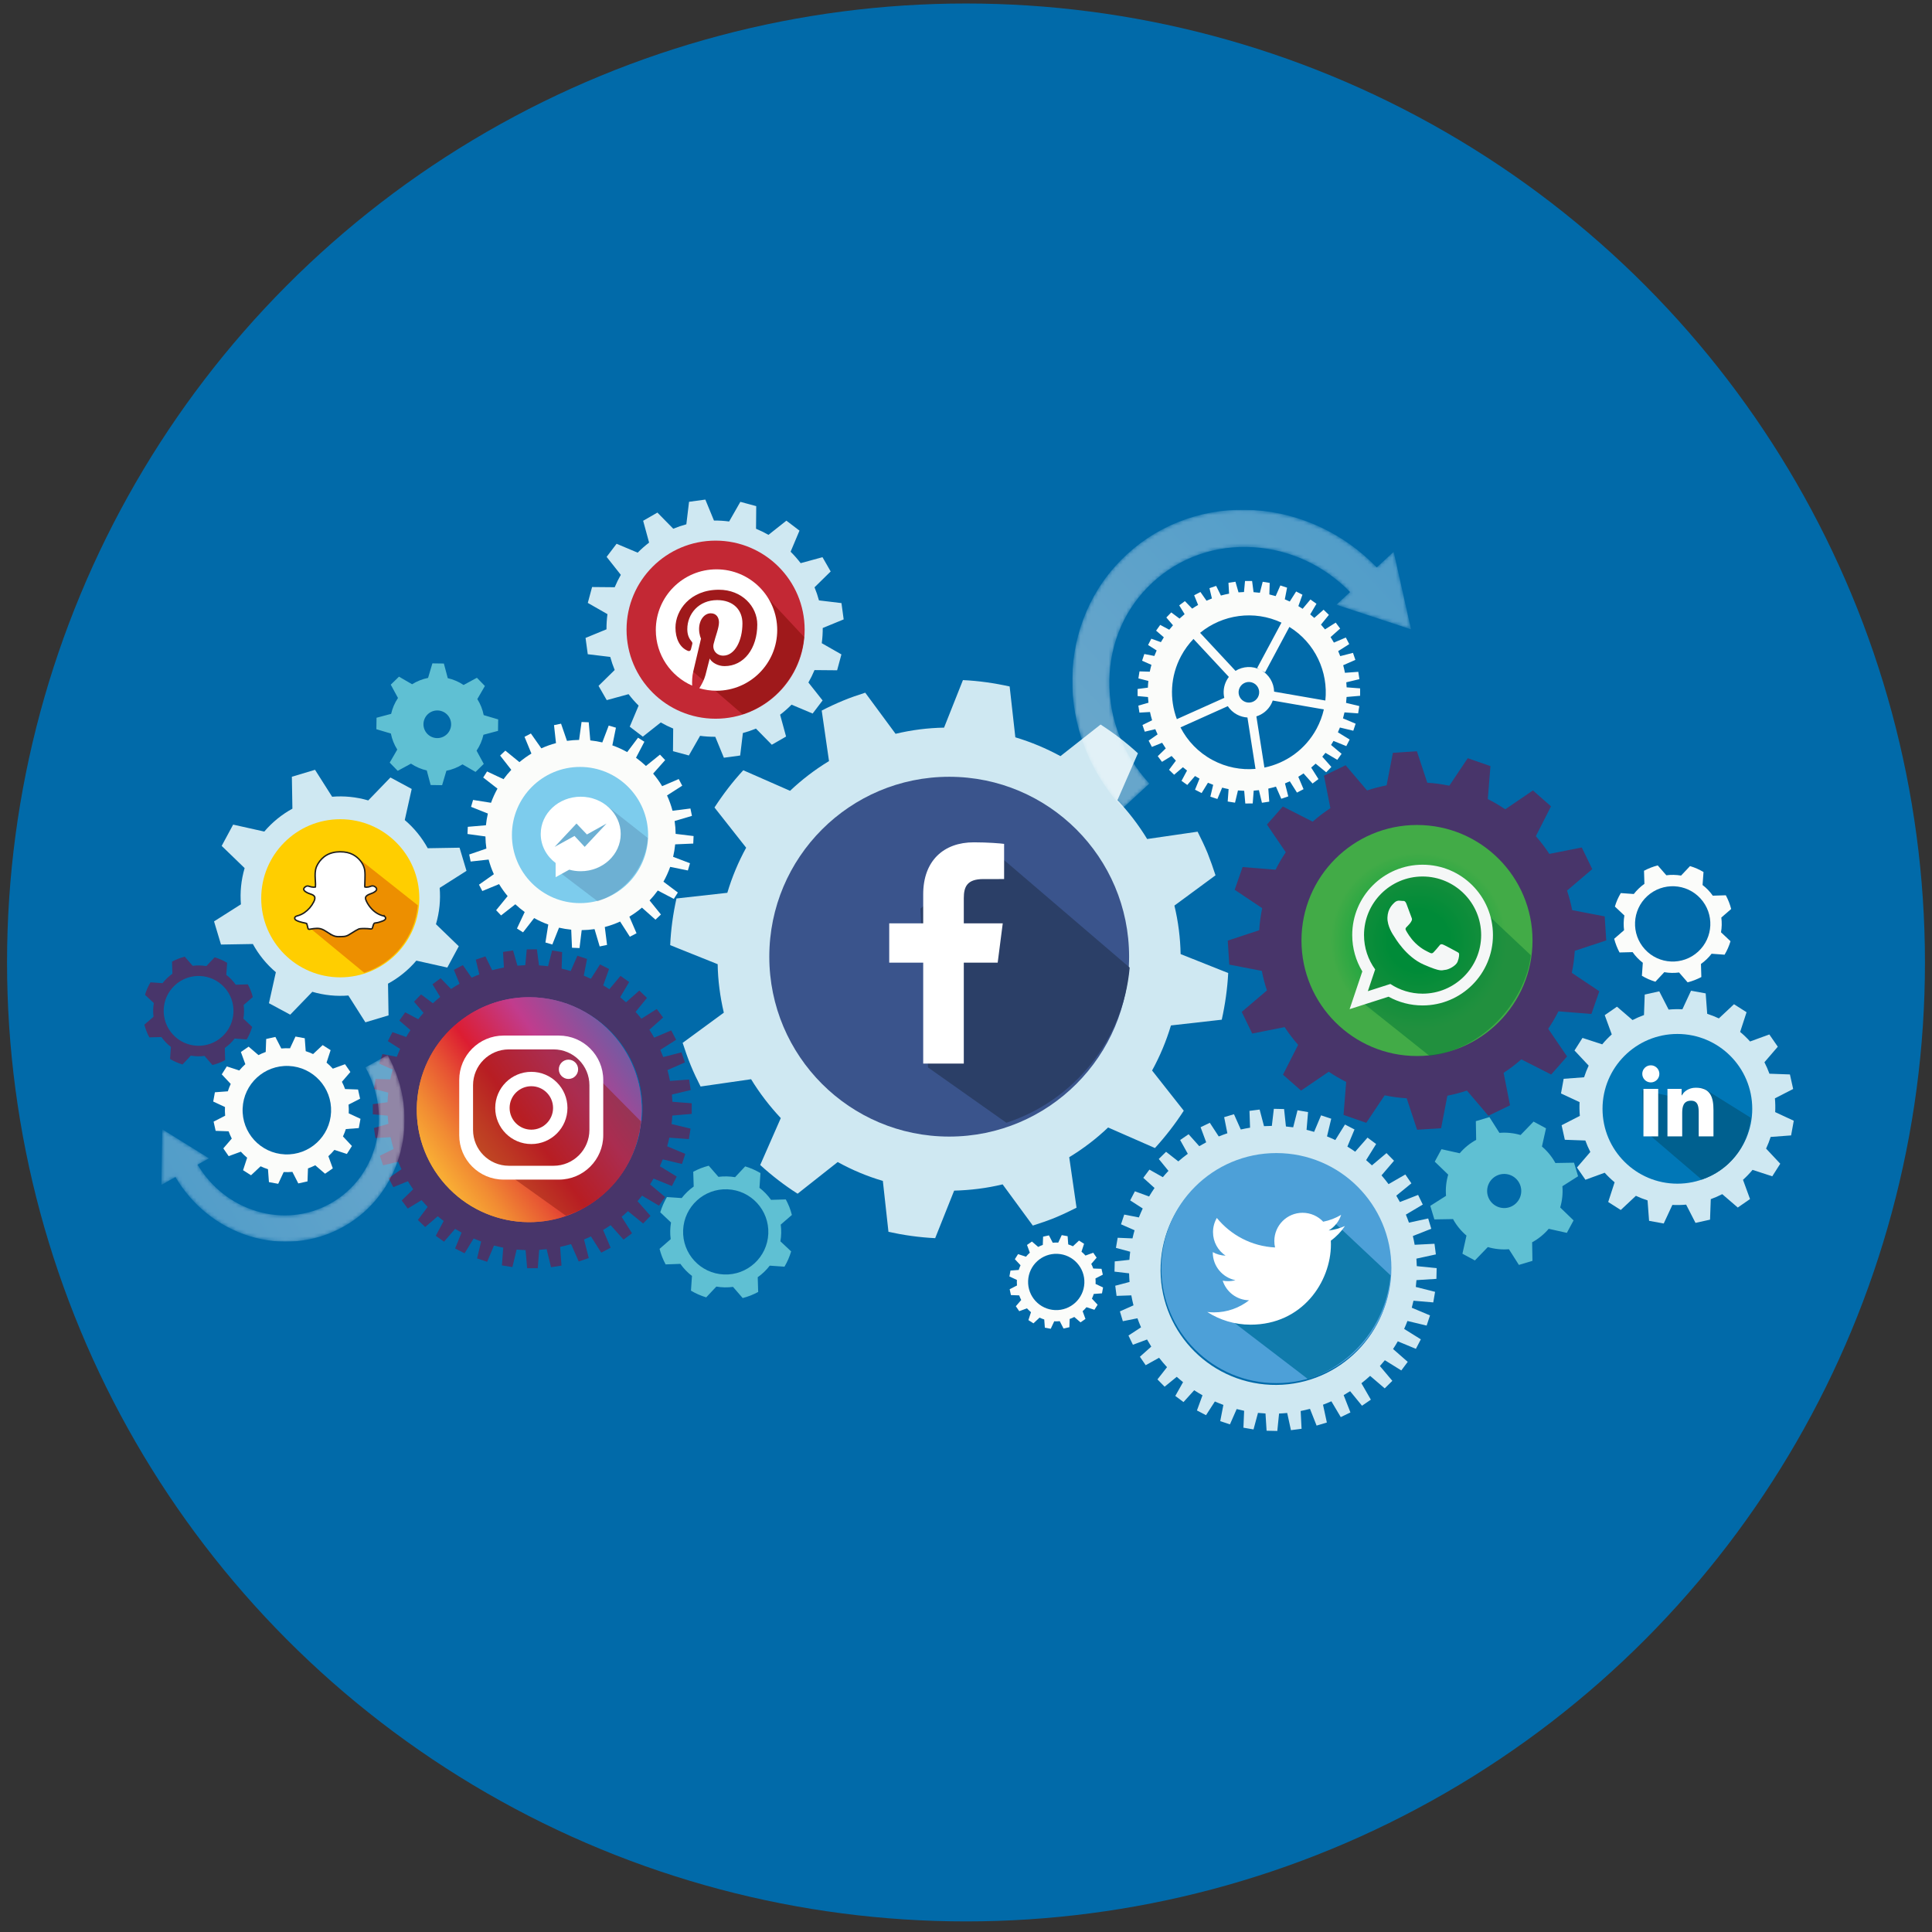 <?xml version="1.0" encoding="utf-8"?>
<!-- Generator: Adobe Illustrator 16.0.0, SVG Export Plug-In . SVG Version: 6.00 Build 0)  -->
<!DOCTYPE svg PUBLIC "-//W3C//DTD SVG 1.1//EN" "http://www.w3.org/Graphics/SVG/1.1/DTD/svg11.dtd">
<svg version="1.1" xmlns="http://www.w3.org/2000/svg" xmlns:xlink="http://www.w3.org/1999/xlink" x="0px" y="0px" width="545px"
	 height="545px" viewBox="0 1 545 545" enable-background="new 0 1 545 545" xml:space="preserve">
<rect x="0" y="1" width="545" height="545" fill="#333333" stroke="none"/>
<g id="Calque_1">
	<g id="Calque_1_1_">
		<circle fill="#016AA9" cx="272.5" cy="272.5" r="270.513"/>
	</g>
</g>
<g id="Calque_2">
	<g>
		<defs>
			<rect id="SVGID_1_" x="-9.024" y="115.746" width="570.05" height="315.837"/>
		</defs>
		<clipPath id="SVGID_2_">
			<use xlink:href="#SVGID_1_"  overflow="visible"/>
		</clipPath>
		<path clip-path="url(#SVGID_2_)" fill="#48356A" d="M481.148,312.605l2.264-1.332l-0.507-1.932l-2.631-0.045
			c-0.452-0.895-1.065-1.708-1.818-2.392l0.66-2.549l-1.726-1.008l-1.897,1.834c-0.985-0.326-1.991-0.454-2.972-0.406l-1.339-2.273
			l-1.931,0.509l-0.044,2.641c-0.893,0.45-1.704,1.062-2.387,1.812l-2.554-0.661l-1.006,1.725l1.833,1.898
			c-0.328,0.989-0.457,1.996-0.408,2.982l-2.268,1.334l0.508,1.932l2.637,0.045c0.451,0.896,1.063,1.709,1.819,2.394l-0.659,2.541
			l1.727,1.007l1.891-1.828c0.981,0.325,1.986,0.454,2.966,0.408l1.331,2.261l1.932-0.509l0.045-2.62
			c0.898-0.451,1.716-1.066,2.402-1.822l2.541,0.657l1.006-1.726l-1.823-1.886C481.069,314.604,481.198,313.593,481.148,312.605"/>
		<path clip-path="url(#SVGID_2_)" fill="#48356A" d="M189.654,315.692l5.476-0.476l-0.003-2.995l-5.448-0.421
			c-0.028-0.68-0.074-1.358-0.136-2.035l5.299-1.276l-0.451-2.961l-5.394,0.393c-0.197-1.029-0.432-2.051-0.708-3.062l4.922-2.161
			l-0.967-2.835l-5.152,1.316c-0.258-0.68-0.535-1.354-0.831-2.021l4.471-2.839l-1.384-2.656l-4.814,2.047
			c-0.424-0.756-0.875-1.499-1.35-2.229l3.874-3.452l-1.794-2.397l-4.327,2.738c-0.525-0.659-1.071-1.302-1.639-1.929l3.21-3.939
			l-2.153-2.082l-3.757,3.317c-0.536-0.488-1.088-0.963-1.655-1.425l2.536-4.288l-2.438-1.739l-3.156,3.766
			c-0.563-0.377-1.136-0.739-1.722-1.09l1.649-4.61l-2.549-1.3l-2.575,4.053c-0.665-0.314-1.333-0.609-2.006-0.884l0.915-4.711
			l-2.716-0.9l-1.892,4.307c-0.848-0.253-1.701-0.476-2.557-0.671l0.14-4.672l-2.826-0.45l-1.144,4.442
			c-0.853-0.108-1.705-0.19-2.557-0.243l-0.589-4.526l-2.861,0.005l-0.416,4.465c-0.741,0.026-1.48,0.073-2.216,0.139l-1.233-4.3
			l-2.829,0.431l0.25,4.394c-1.112,0.209-2.215,0.46-3.305,0.761l-1.918-3.902l-2.708,0.924l0.996,4.166
			c-0.736,0.279-1.464,0.582-2.185,0.903l-2.456-3.521l-2.538,1.32l1.596,3.924c-0.815,0.462-1.617,0.954-2.4,1.475l-2.941-3.028
			l-2.291,1.713l2.174,3.562c-0.702,0.569-1.387,1.164-2.054,1.784l-3.342-2.494l-1.99,2.056l2.688,3.145
			c-0.517,0.582-1.021,1.18-1.507,1.796l-3.655-1.954l-1.661,2.329l3.119,2.7c-0.41,0.633-0.807,1.282-1.185,1.945l-3.879-1.385
			l-1.3,2.547l3.466,2.201c-0.334,0.736-0.646,1.479-0.933,2.226l-4.058-0.788l-0.9,2.716l3.777,1.66
			c-0.256,0.919-0.477,1.843-0.665,2.771l-4.154-0.123l-0.449,2.824l4.028,1.038c-0.095,0.904-0.16,1.808-0.193,2.71l-4.161,0.542
			l0.003,2.861l4.196,0.39c0.044,0.77,0.112,1.537,0.2,2.302l-4.09,1.173l0.43,2.828l4.274-0.243
			c0.239,1.123,0.522,2.234,0.855,3.333l-3.892,1.911l0.923,2.709l4.251-1.016c0.291,0.711,0.606,1.414,0.938,2.107l-3.625,2.526
			l1.321,2.537l4.125-1.678c0.466,0.773,0.958,1.534,1.477,2.277l-3.238,3.145l1.714,2.292l3.888-2.375
			c0.552,0.647,1.128,1.278,1.726,1.895l-2.763,3.701l2.057,1.99l3.549-3.035c0.542,0.459,1.096,0.905,1.667,1.338l-2.23,4.17
			l2.329,1.661l3.132-3.617c0.594,0.366,1.2,0.718,1.818,1.057l-1.82,4.475l2.668,1.361l2.558-4.173
			c0.701,0.303,1.405,0.583,2.114,0.844l-1.145,4.783l2.843,0.942l1.931-4.588c0.864,0.226,1.733,0.426,2.603,0.592l-0.364,5.015
			l2.958,0.472l1.191-4.948c0.84,0.079,1.681,0.128,2.521,0.154l0.444,5.119l2.996-0.004l0.4-5.185
			c0.704-0.046,1.406-0.109,2.104-0.192l1.228,5.092l2.961-0.451l-0.386-5.277c1.04-0.225,2.07-0.49,3.087-0.796l2.158,4.91
			l2.835-0.968l-1.339-5.236c0.659-0.27,1.31-0.558,1.954-0.861l2.9,4.569l2.657-1.385l-2.131-5.01
			c0.721-0.431,1.429-0.883,2.124-1.358l3.638,4.084l2.399-1.793l-2.938-4.644c0.611-0.513,1.209-1.045,1.792-1.597l4.274,3.483
			l2.083-2.152l-3.662-4.146c0.439-0.505,0.867-1.023,1.283-1.552l4.774,2.821l1.739-2.437l-4.258-3.57
			c0.341-0.534,0.67-1.08,0.988-1.637l5.173,2.105l1.363-2.668l-4.757-2.916c0.29-0.641,0.562-1.285,0.816-1.935l5.412,1.296
			l0.941-2.844l-5.111-2.15c0.229-0.805,0.432-1.612,0.607-2.423l5.517,0.401l0.472-2.958l-5.352-1.288
			C189.543,317.289,189.61,316.488,189.654,315.692 M181.069,317.133l-20.708-3.591c-0.092-3.548-2.031-6.946-5.384-8.742
			l1.734,0.929l9.823-18.348C176.926,293.808,182.316,305.532,181.069,317.133 M163.334,285.645l-9.833,18.364l1.477,0.791
			c-3.338-1.788-7.224-1.527-10.223,0.342l-14.318-15.376C139.463,282.366,152.24,280.442,163.334,285.645 M148.195,317.468
			c-2.027-1.085-2.792-3.607-1.706-5.635c1.085-2.026,3.609-2.79,5.636-1.706c2.026,1.086,2.791,3.608,1.705,5.636
			C152.745,317.79,150.221,318.555,148.195,317.468 M122.758,299.126c1.379-2.577,3.072-4.88,5.003-6.89l14.297,15.354
			c-0.331,0.433-0.632,0.896-0.897,1.392c-1.208,2.255-1.479,4.761-0.953,7.074l-19.17,8.604
			C118.032,316.588,118.373,307.315,122.758,299.126 M135.487,341.201c-5.79-3.101-10.197-7.774-12.981-13.209l19.126-8.582
			c0.904,1.376,2.156,2.553,3.71,3.387c1.352,0.723,2.794,1.109,4.231,1.19l3.262,20.78
			C147.026,345.274,141.01,344.156,135.487,341.201 M177.562,328.47c-4.528,8.459-12.41,13.968-21.124,15.771l-3.248-20.696
			c2.47-0.769,4.651-2.468,5.969-4.928c0.257-0.481,0.473-0.976,0.646-1.475l20.662,3.584
			C179.861,323.364,178.902,325.968,177.562,328.47"/>
		<path clip-path="url(#SVGID_2_)" fill="#CFE8F2" d="M344.648,288.648c0.955-4.308,1.581-8.678,1.82-13.161l-13.424-5.348
			c-0.089-4.533-0.654-9.115-1.752-13.68l11.593-8.542c-0.684-2.105-1.407-4.173-2.231-6.25c-0.865-2.079-1.828-4.087-2.821-6.056
			l-14.23,2.069c-2.418-3.976-5.249-7.648-8.375-10.97l5.773-13.217c-3.3-3.027-6.814-5.726-10.539-8.104l-11.318,8.911
			c-4.037-2.198-8.301-3.982-12.726-5.31l-1.606-14.342c-4.316-0.951-8.709-1.591-13.176-1.797l-5.325,13.41
			c-4.558,0.075-9.142,0.656-13.68,1.739l-8.555-11.597c-2.083,0.667-4.192,1.378-6.259,2.243c-2.066,0.854-4.065,1.787-6.018,2.797
			l2.057,14.251c-3.977,2.413-7.665,5.24-10.983,8.387l-13.204-5.798c-3.031,3.274-5.722,6.815-8.119,10.505l8.934,11.34
			c-2.217,4.04-4.007,8.326-5.312,12.725l-14.347,1.599c-0.96,4.329-1.574,8.713-1.772,13.164l13.395,5.375
			c0.069,4.527,0.67,9.113,1.735,13.675l-11.612,8.516c0.684,2.107,1.41,4.213,2.251,6.273c0.848,2.092,1.811,4.093,2.805,6.04
			l14.251-2.057c2.445,4.01,5.273,7.653,8.376,10.966l-5.805,13.232c3.309,3.008,6.82,5.729,10.548,8.096l11.312-8.931
			c4.043,2.238,8.311,4.027,12.736,5.321l1.582,14.37c4.324,0.946,8.729,1.563,13.176,1.784l5.354-13.408
			c4.543-0.121,9.134-0.669,13.673-1.769l8.519,11.62c2.139-0.668,4.225-1.389,6.303-2.232c2.088-0.878,4.062-1.813,6.03-2.806
			l-2.064-14.247c3.997-2.425,7.689-5.256,10.97-8.381l13.216,5.797c3.011-3.31,5.747-6.836,8.125-10.535l-8.936-11.332
			c2.209-4.023,4-8.291,5.322-12.716L344.648,288.648z M265.673,320.826c-27.205-1.152-48.324-24.143-47.171-51.348
			c1.153-27.204,24.142-48.324,51.347-47.171c27.205,1.153,48.323,24.143,47.171,51.348
			C315.866,300.86,292.878,321.979,265.673,320.826"/>
		<path clip-path="url(#SVGID_2_)" fill="#5FC0D3" d="M220.145,351.164c0.265-1.536,0.305-3.116,0.091-4.714l3.146-2.722
			c-0.195-0.768-0.433-1.502-0.715-2.25c-0.296-0.737-0.634-1.457-1-2.134l-4.163,0.123c-0.933-1.312-2.043-2.448-3.263-3.394
			l0.281-4.16c-1.353-0.802-2.793-1.424-4.307-1.887l-2.855,3.045c-1.536-0.247-3.121-0.297-4.696-0.094l-2.735-3.141
			c-0.748,0.2-1.502,0.43-2.237,0.714c-0.743,0.297-1.452,0.633-2.135,1l0.133,4.162c-1.309,0.925-2.443,2.033-3.392,3.254
			l-4.165-0.288c-0.788,1.359-1.424,2.801-1.877,4.302l3.033,2.873c-0.262,1.524-0.304,3.107-0.092,4.706l-3.139,2.738
			c0.19,0.735,0.429,1.5,0.712,2.237c0.292,0.742,0.633,1.451,1,2.144l4.16-0.15c0.937,1.331,2.033,2.456,3.272,3.403l-0.285,4.156
			c1.345,0.802,2.799,1.43,4.296,1.892l2.862-3.043c1.538,0.264,3.109,0.295,4.704,0.085l2.727,3.149
			c0.754-0.198,1.5-0.431,2.242-0.726c0.741-0.286,1.451-0.629,2.129-0.991l-0.128-4.161c1.301-0.92,2.439-2.021,3.389-3.26
			l4.156,0.289c0.806-1.354,1.431-2.802,1.884-4.313L220.145,351.164z M204.209,360.517c-6.635-0.281-11.786-5.887-11.504-12.521
			c0.282-6.635,5.888-11.784,12.522-11.503c6.635,0.281,11.784,5.887,11.504,12.521
			C216.449,355.647,210.843,360.799,204.209,360.517"/>
		<path clip-path="url(#SVGID_2_)" fill="#48356A" d="M448.92,287.034l2.232-6.409l-7.759-5.194
			c0.427-2.056,0.707-4.133,0.841-6.218l8.872-2.929l-0.434-6.773l-9.174-1.771c-0.364-1.861-0.846-3.702-1.446-5.511l7.11-6.053
			l-2.952-6.109l-9.157,1.813c-1.136-1.736-2.403-3.407-3.804-4.999l4.274-8.421l-5.097-4.482l-7.805,5.317
			c-1.595-1.076-3.24-2.034-4.926-2.88l0.749-9.303l-6.409-2.231l-5.194,7.758c-2.057-0.426-4.135-0.707-6.217-0.84l-2.932-8.873
			l-6.771,0.435l-1.772,9.173c-1.861,0.364-3.701,0.845-5.51,1.445l-6.054-7.111l-6.109,2.954l1.813,9.156
			c-1.734,1.137-3.406,2.404-4.997,3.805l-8.421-4.275l-4.482,5.096l5.316,7.807c-1.075,1.594-2.034,3.239-2.879,4.925l-9.303-0.748
			l-2.231,6.409l7.758,5.193c-0.427,2.056-0.707,4.134-0.841,6.218l-8.873,2.932l0.436,6.771l9.173,1.771
			c0.365,1.862,0.846,3.703,1.445,5.512l-7.11,6.053l2.955,6.11l9.153-1.813c1.138,1.734,2.405,3.407,3.805,4.998l-4.274,8.421
			l5.098,4.481l7.806-5.316c1.594,1.075,3.238,2.034,4.925,2.88l-0.748,9.303l6.409,2.231l5.194-7.759
			c2.055,0.427,4.133,0.707,6.217,0.842l2.93,8.872l6.773-0.436l1.771-9.173c1.861-0.363,3.703-0.845,5.512-1.445l6.053,7.11
			l6.108-2.953l-1.811-9.156c1.734-1.136,3.406-2.405,4.997-3.804l8.421,4.274l4.48-5.096l-5.315-7.806
			c1.075-1.595,2.034-3.24,2.88-4.926L448.92,287.034z M393.48,297.563c-17.259-3.447-28.457-20.233-25.011-37.494
			c3.447-17.26,20.232-28.458,37.493-25.011c17.26,3.447,28.458,20.233,25.011,37.492
			C427.527,289.811,410.741,301.009,393.48,297.563"/>
		<path clip-path="url(#SVGID_2_)" fill="#5FC0D3" d="M440.735,335.622l4.43-2.813l-1.147-3.823l-5.255,0.088
			c-0.962-1.757-2.241-3.339-3.793-4.654l1.146-5.134l-3.514-1.894l-3.663,3.788c-1.991-0.583-4.008-0.771-5.965-0.61l-2.825-4.448
			l-3.824,1.147l0.089,5.276c-1.75,0.958-3.328,2.233-4.641,3.777l-5.145-1.148l-1.894,3.515l3.79,3.664
			c-0.586,1.997-0.775,4.021-0.612,5.984l-4.438,2.819l1.147,3.823l5.264-0.088c0.962,1.756,2.243,3.341,3.797,4.657l-1.143,5.117
			l3.514,1.893l3.651-3.775c1.985,0.583,3.998,0.771,5.952,0.611l2.811,4.425l3.823-1.145l-0.088-5.238
			c1.765-0.961,3.356-2.245,4.677-3.801l5.115,1.142l1.894-3.515l-3.769-3.643C440.709,339.618,440.899,337.59,440.735,335.622
			 M424.117,341.779c-2.656-0.113-4.717-2.356-4.604-5.012c0.112-2.654,2.355-4.716,5.01-4.604c2.657,0.112,4.718,2.356,4.606,5.012
			C429.015,339.83,426.771,341.892,424.117,341.779"/>
		<path clip-path="url(#SVGID_2_)" fill="#CFE8F2" d="M399.57,362.111l5.629-0.354l0.069-3.024l-5.606-0.566
			c-0.018-0.71-0.053-1.416-0.105-2.116l5.489-1.195l-0.39-3l-5.592,0.285c-0.145-0.832-0.313-1.655-0.509-2.469l5.193-2.054
			l-0.869-2.897l-5.431,1.175c-0.268-0.766-0.557-1.521-0.867-2.265l4.773-2.834l-1.318-2.724l-5.137,2.007
			c-0.324-0.606-0.665-1.204-1.019-1.791l4.262-3.484l-1.708-2.496l-4.734,2.724c-0.631-0.851-1.292-1.677-1.986-2.475l3.528-4.125
			l-2.122-2.155l-4.108,3.459c-0.534-0.507-1.081-0.998-1.642-1.476l2.821-4.541l-2.425-1.809l-3.48,3.971
			c-0.718-0.501-1.452-0.98-2.205-1.435l2.012-4.838l-2.685-1.394l-2.735,4.385c-0.765-0.367-1.543-0.713-2.335-1.033l1.192-4.99
			l-2.87-0.951l-1.963,4.665c-0.702-0.21-1.412-0.399-2.131-0.57l0.427-5.012l-2.979-0.513l-1.221,4.808
			c-0.676-0.094-1.357-0.174-2.044-0.235l-0.521-4.916l-2.889-0.065l-0.564,4.817c-0.741,0.004-1.479,0.029-2.212,0.074
			l-1.232-4.686l-2.866,0.372l0.167,4.746c-0.881,0.141-1.755,0.313-2.617,0.511l-1.922-4.311l-2.769,0.829l0.907,4.543
			c-0.822,0.275-1.633,0.573-2.433,0.899l-2.52-3.857l-2.601,1.257l1.579,4.246c-0.662,0.348-1.313,0.714-1.954,1.096l-3.008-3.369
			l-2.383,1.632l2.155,3.887c-0.921,0.677-1.813,1.391-2.673,2.142l-3.456-2.709l-2.059,2.027l2.732,3.351
			c-0.547,0.578-1.077,1.174-1.59,1.783l-3.779-2.13l-1.727,2.315l3.17,2.868c-0.538,0.779-1.052,1.578-1.535,2.396l-4.005-1.466
			l-1.332,2.563l3.54,2.285c-0.39,0.826-0.751,1.667-1.086,2.523l-4.133-0.803l-0.908,2.742l3.823,1.681
			c-0.215,0.756-0.411,1.52-0.584,2.294l-4.18-0.175l-0.49,2.848l4.021,1.088c-0.095,0.756-0.172,1.519-0.226,2.289l-4.135,0.439
			l-0.065,2.888l4.117,0.482c0.02,0.817,0.062,1.628,0.127,2.433l-4.035,1.063l0.372,2.864l4.163-0.146
			c0.171,0.948,0.374,1.886,0.611,2.812l-3.832,1.709l0.828,2.767l4.12-0.822c0.309,0.863,0.646,1.713,1.012,2.549l-3.546,2.318
			l1.257,2.6l3.986-1.483c0.379,0.68,0.776,1.349,1.19,2.006l-3.206,2.859l1.633,2.385l3.781-2.096
			c0.709,0.916,1.454,1.803,2.237,2.655l-2.7,3.446l2.026,2.059l3.421-2.788c0.577,0.519,1.171,1.02,1.777,1.506l-2.189,3.887
			l2.314,1.728l3.017-3.335c0.764,0.501,1.544,0.976,2.343,1.425l-1.568,4.28l2.563,1.332l2.496-3.865
			c0.787,0.347,1.588,0.669,2.399,0.967l-0.887,4.579l2.741,0.908l1.896-4.317c0.695,0.18,1.396,0.343,2.104,0.486l-0.199,4.77
			l2.848,0.49l1.262-4.663c0.699,0.072,1.406,0.127,2.117,0.163l0.307,4.867l3.023,0.069l0.497-4.917
			c0.77-0.03,1.534-0.085,2.293-0.16l1.057,4.852l2.999-0.389l-0.256-5.019c0.886-0.174,1.762-0.374,2.627-0.604l1.867,4.722
			l2.896-0.869l-1.086-5.021c0.799-0.298,1.585-0.621,2.36-0.966l2.649,4.462l2.723-1.317l-1.909-4.889
			c0.621-0.353,1.23-0.719,1.829-1.102l3.35,4.096l2.495-1.709l-2.665-4.632c0.847-0.662,1.668-1.353,2.459-2.078l4.115,3.52
			l2.153-2.123l-3.513-4.174c0.481-0.534,0.945-1.083,1.398-1.642l4.643,2.884l1.81-2.424l-4.135-3.622
			c0.467-0.707,0.912-1.43,1.335-2.167l5.102,2.119l1.394-2.684l-4.707-2.935c0.331-0.734,0.641-1.48,0.929-2.237l5.417,1.294
			l0.95-2.871l-5.148-2.166c0.178-0.65,0.339-1.311,0.485-1.975l5.58,0.476l0.513-2.981l-5.437-1.38
			C399.465,363.397,399.525,362.757,399.57,362.111 M358.458,391.643c-17.903-0.76-31.803-15.888-31.043-33.791
			c0.759-17.904,15.887-31.802,33.791-31.043c17.903,0.758,31.803,15.888,31.043,33.791
			C391.489,378.502,376.361,392.401,358.458,391.643"/>
		<path clip-path="url(#SVGID_2_)" fill="#FBFCFA" d="M380.518,364.375l0.485-2.664l-3.38-1.572c0.042-0.838,0.024-1.674-0.05-2.505
			l3.318-1.701l-0.588-2.646l-3.729-0.134c-0.257-0.712-0.561-1.408-0.908-2.086l2.432-2.824l-1.54-2.229l-3.501,1.277
			c-0.555-0.614-1.158-1.195-1.809-1.736l1.168-3.586l-2.285-1.454l-2.753,2.578c-0.694-0.325-1.403-0.604-2.12-0.833l-0.276-3.717
			l-2.666-0.485l-1.572,3.38c-0.838-0.041-1.674-0.024-2.504,0.051l-1.702-3.319l-2.646,0.589l-0.134,3.728
			c-0.712,0.258-1.408,0.561-2.084,0.908l-2.826-2.432l-2.229,1.54l1.278,3.502c-0.615,0.554-1.196,1.158-1.737,1.808l-3.586-1.168
			l-1.452,2.286l2.576,2.753c-0.325,0.695-0.604,1.402-0.832,2.119l-3.718,0.277l-0.485,2.666l3.382,1.571
			c-0.044,0.837-0.025,1.674,0.049,2.504l-3.318,1.701l0.588,2.646l3.728,0.135c0.258,0.712,0.561,1.408,0.909,2.085l-2.433,2.825
			l1.54,2.229l3.502-1.277c0.555,0.613,1.156,1.195,1.808,1.736l-1.168,3.586l2.286,1.453l2.752-2.576
			c0.695,0.324,1.404,0.603,2.12,0.831l0.277,3.717l2.666,0.485l1.571-3.379c0.837,0.041,1.675,0.024,2.505-0.052l1.702,3.319
			l2.645-0.587l0.134-3.729c0.713-0.257,1.408-0.561,2.086-0.909l2.825,2.433l2.229-1.54l-1.278-3.502
			c0.613-0.555,1.194-1.157,1.737-1.808l3.585,1.167l1.453-2.285l-2.576-2.752c0.326-0.695,0.603-1.403,0.832-2.121L380.518,364.375
			z M359.216,373.805c-8.05-0.341-14.3-7.145-13.958-15.195c0.34-8.05,7.143-14.3,15.193-13.958
			c8.052,0.34,14.301,7.144,13.96,15.194C374.069,367.896,367.267,374.146,359.216,373.805"/>
		<path clip-path="url(#SVGID_2_)" fill="#FBFCFA" d="M379.858,197.608l3.821-0.332l-0.003-2.091l-3.801-0.293
			c-0.019-0.475-0.052-0.948-0.096-1.42l3.697-0.89l-0.313-2.067l-3.763,0.275c-0.139-0.718-0.303-1.432-0.495-2.136l3.434-1.509
			l-0.674-1.978l-3.596,0.919c-0.181-0.475-0.372-0.945-0.578-1.41l3.118-1.981l-0.965-1.854l-3.359,1.429
			c-0.297-0.527-0.61-1.047-0.942-1.555l2.704-2.409l-1.253-1.673l-3.02,1.91c-0.365-0.459-0.746-0.907-1.144-1.344l2.241-2.75
			l-1.502-1.454l-2.622,2.314c-0.373-0.34-0.759-0.671-1.154-0.994l1.77-2.992l-1.702-1.213l-2.202,2.626
			c-0.392-0.262-0.793-0.515-1.202-0.759l1.151-3.218l-1.779-0.907l-1.797,2.829c-0.462-0.221-0.929-0.426-1.399-0.618l0.639-3.287
			l-1.895-0.628l-1.321,3.006c-0.592-0.178-1.187-0.332-1.782-0.468l0.097-3.259l-1.973-0.315l-0.798,3.101
			c-0.595-0.076-1.188-0.134-1.784-0.171l-0.411-3.157l-1.996,0.002l-0.291,3.116c-0.516,0.018-1.032,0.051-1.546,0.096l-0.86-3
			l-1.973,0.3l0.174,3.067c-0.776,0.145-1.546,0.32-2.306,0.53l-1.339-2.723l-1.891,0.645l0.695,2.906
			c-0.513,0.196-1.021,0.407-1.524,0.632l-1.713-2.459l-1.771,0.923l1.113,2.737c-0.569,0.323-1.128,0.666-1.676,1.029l-2.051-2.114
			l-1.6,1.195l1.52,2.485c-0.49,0.397-0.97,0.813-1.436,1.246l-2.331-1.741l-1.389,1.435l1.875,2.193
			c-0.359,0.407-0.712,0.825-1.051,1.254l-2.551-1.364l-1.158,1.625l2.177,1.884c-0.287,0.442-0.563,0.894-0.827,1.358l-2.706-0.968
			l-0.907,1.778l2.418,1.536c-0.232,0.514-0.45,1.032-0.651,1.553l-2.83-0.55l-0.629,1.896l2.636,1.158
			c-0.178,0.642-0.333,1.287-0.465,1.933l-2.898-0.086l-0.314,1.972l2.813,0.725c-0.067,0.63-0.112,1.261-0.136,1.891l-2.901,0.378
			l0.001,1.996l2.928,0.272c0.03,0.538,0.077,1.073,0.139,1.605l-2.854,0.819l0.302,1.974l2.981-0.171
			c0.167,0.784,0.364,1.56,0.597,2.326l-2.717,1.335l0.645,1.889l2.967-0.708c0.204,0.497,0.423,0.986,0.654,1.471l-2.528,1.762
			l0.922,1.771l2.878-1.171c0.325,0.54,0.669,1.071,1.03,1.59l-2.26,2.194l1.197,1.599l2.713-1.657
			c0.385,0.453,0.787,0.893,1.203,1.322l-1.927,2.583l1.434,1.389l2.478-2.119c0.377,0.32,0.765,0.633,1.163,0.934l-1.557,2.909
			l1.626,1.16l2.186-2.524c0.414,0.255,0.838,0.501,1.269,0.737l-1.27,3.122l1.861,0.95l1.785-2.911
			c0.488,0.211,0.98,0.407,1.475,0.588l-0.798,3.338l1.983,0.658l1.347-3.202c0.605,0.159,1.21,0.298,1.817,0.413l-0.255,3.499
			l2.064,0.329l0.831-3.452c0.587,0.054,1.174,0.089,1.759,0.107l0.31,3.572l2.091-0.002l0.279-3.618
			c0.492-0.032,0.98-0.077,1.469-0.135l0.855,3.553l2.066-0.313l-0.268-3.683c0.725-0.158,1.443-0.343,2.154-0.557l1.505,3.427
			l1.978-0.675l-0.934-3.655c0.459-0.188,0.913-0.389,1.362-0.601l2.024,3.188l1.854-0.966l-1.486-3.496
			c0.501-0.3,0.997-0.617,1.481-0.947l2.54,2.849l1.672-1.252l-2.049-3.239c0.426-0.358,0.843-0.729,1.25-1.115l2.982,2.432
			l1.455-1.502l-2.556-2.894c0.306-0.352,0.604-0.714,0.895-1.084l3.331,1.97l1.214-1.701l-2.971-2.491
			c0.238-0.373,0.468-0.753,0.688-1.142l3.611,1.468l0.949-1.861l-3.318-2.035c0.202-0.447,0.392-0.897,0.569-1.35l3.776,0.903
			l0.657-1.984l-3.566-1.5c0.16-0.561,0.301-1.125,0.423-1.69l3.851,0.28l0.328-2.064l-3.734-0.898
			C379.782,198.721,379.827,198.165,379.858,197.608 M373.868,198.613l-14.449-2.506c-0.065-2.475-1.418-4.847-3.758-6.1
			l1.211,0.647l6.854-12.802C370.978,182.337,374.739,190.518,373.868,198.613 M361.492,176.641l-6.861,12.814l1.03,0.552
			c-2.329-1.248-5.041-1.065-7.133,0.238l-9.991-10.729C344.836,174.353,353.751,173.011,361.492,176.641 M350.929,198.847
			c-1.415-0.757-1.947-2.518-1.189-3.933c0.757-1.415,2.517-1.947,3.933-1.189c1.413,0.757,1.945,2.518,1.188,3.933
			C354.104,199.072,352.343,199.605,350.929,198.847 M333.179,186.048c0.963-1.799,2.144-3.406,3.492-4.808l9.978,10.713
			c-0.232,0.302-0.443,0.625-0.627,0.971c-0.843,1.574-1.032,3.323-0.665,4.938l-13.378,6.003
			C329.88,198.233,330.118,191.762,333.179,186.048 M342.063,215.408c-4.041-2.164-7.116-5.424-9.06-9.217l13.346-5.989
			c0.63,0.961,1.503,1.783,2.589,2.364c0.944,0.505,1.95,0.775,2.952,0.832l2.276,14.5
			C350.112,218.25,345.915,217.471,342.063,215.408 M371.421,206.524c-3.16,5.902-8.659,9.747-14.741,11.003l-2.267-14.442
			c1.724-0.535,3.246-1.721,4.166-3.438c0.18-0.336,0.328-0.681,0.45-1.03l14.419,2.501
			C373.025,202.961,372.354,204.778,371.421,206.524"/>
		<path clip-path="url(#SVGID_2_)" fill="#CFE8F2" d="M124.028,251.465l7.566-4.805l-1.958-6.532l-8.977,0.151
			c-1.643-2.999-3.831-5.702-6.479-7.95l1.958-8.771l-6.003-3.234l-6.256,6.47c-3.4-0.995-6.845-1.316-10.19-1.04l-4.825-7.599
			l-6.532,1.958l0.151,9.011c-2.99,1.638-5.686,3.817-7.928,6.455l-8.788-1.962l-3.234,6.004l6.474,6.26
			c-1.001,3.411-1.325,6.868-1.046,10.223l-7.581,4.813l1.959,6.533l8.992-0.151c1.644,3.001,3.833,5.707,6.485,7.954l-1.951,8.744
			l6.004,3.233l6.235-6.449c3.394,0.995,6.832,1.317,10.169,1.044l4.8,7.56l6.532-1.958l-0.15-8.945
			c3.015-1.643,5.733-3.837,7.99-6.495l8.738,1.95l3.234-6.004l-6.437-6.222C123.984,258.293,124.309,254.828,124.028,251.465
			 M95.213,272.026c-10.082-0.427-17.91-8.946-17.482-19.028c0.428-10.083,8.947-17.909,19.029-17.482
			c10.082,0.428,17.909,8.948,17.481,19.03C113.815,264.627,105.294,272.455,95.213,272.026"/>
		<path clip-path="url(#SVGID_2_)" fill="#FBFCFA" d="M483.161,253.662c-0.793-1.128-1.752-2.142-2.884-3.007l0.27-3.665
			c-0.598-0.359-1.206-0.67-1.849-0.961c-0.646-0.277-1.307-0.516-1.958-0.711l-2.527,2.675c-1.402-0.24-2.806-0.259-4.159-0.088
			l-2.42-2.779c-1.346,0.344-2.636,0.852-3.872,1.507l0.113,3.686c-1.115,0.803-2.138,1.761-2.997,2.871l-3.67-0.26
			c-0.343,0.593-0.672,1.207-0.954,1.844c-0.28,0.649-0.513,1.303-0.711,1.957l2.68,2.521c-0.243,1.396-0.261,2.796-0.092,4.151
			l-2.787,2.418c0.355,1.342,0.857,2.642,1.511,3.862l3.689-0.095c0.786,1.118,1.749,2.134,2.879,3.001l-0.257,3.673
			c0.577,0.34,1.205,0.67,1.842,0.955c0.646,0.281,1.301,0.513,1.963,0.717l2.509-2.689c1.416,0.249,2.805,0.27,4.171,0.088
			l2.414,2.777c1.343-0.336,2.644-0.852,3.868-1.496l-0.107-3.688c1.127-0.795,2.13-1.755,2.997-2.882l3.67,0.27
			c0.348-0.595,0.67-1.206,0.952-1.853c0.283-0.642,0.514-1.299,0.712-1.948l-2.676-2.522c0.24-1.39,0.266-2.789,0.087-4.156
			l2.781-2.411c-0.34-1.349-0.854-2.646-1.512-3.872L483.161,253.662z M479.024,269.454c-4.326,3.964-11.045,3.669-15.009-0.659
			c-3.963-4.325-3.668-11.045,0.658-15.008c4.328-3.963,11.047-3.668,15.01,0.659C483.647,258.771,483.352,265.491,479.024,269.454"
			/>
		<path clip-path="url(#SVGID_2_)" fill="#5FC0D3" d="M136.377,208.268l4.11-1.095l0.045-3.236l-4.085-1.212
			c-0.315-1.592-0.92-3.128-1.798-4.522l2.137-3.691l-2.256-2.32l-3.755,2.035c-1.397-0.935-2.912-1.572-4.464-1.924l-1.101-4.128
			l-3.237-0.045l-1.216,4.101c-1.587,0.314-3.118,0.916-4.509,1.791l-3.698-2.142l-2.32,2.256l2.037,3.757
			c-0.938,1.401-1.579,2.92-1.932,4.479l-4.118,1.098l-0.045,3.236l4.092,1.214c0.316,1.593,0.921,3.13,1.801,4.526l-2.131,3.679
			l2.256,2.32l3.742-2.03c1.395,0.934,2.905,1.571,4.455,1.924l1.094,4.107l3.236,0.045l1.208-4.07
			c1.599-0.313,3.142-0.919,4.543-1.8l3.677,2.13l2.32-2.257l-2.026-3.735C135.383,211.353,136.024,209.83,136.377,208.268
			 M122.026,208.979c-2.025-0.734-3.073-2.971-2.338-4.997c0.734-2.025,2.971-3.071,4.997-2.337
			c2.025,0.733,3.073,2.971,2.339,4.997C126.289,208.666,124.052,209.713,122.026,208.979"/>
		<path clip-path="url(#SVGID_2_)" fill="#FBFCFA" d="M310.861,365.84l0.304-1.663l-2.109-0.98c0.026-0.523,0.016-1.045-0.032-1.563
			l2.071-1.063l-0.366-1.65l-2.327-0.083c-0.161-0.444-0.349-0.88-0.567-1.301l1.519-1.763l-0.962-1.392l-2.183,0.797
			c-0.348-0.383-0.724-0.745-1.129-1.083l0.728-2.237l-1.425-0.906l-1.719,1.607c-0.433-0.203-0.875-0.376-1.323-0.52l-0.173-2.318
			l-1.661-0.303l-0.98,2.108c-0.522-0.026-1.047-0.016-1.563,0.031l-1.063-2.071l-1.65,0.367l-0.084,2.327
			c-0.444,0.16-0.879,0.35-1.302,0.566l-1.763-1.519l-1.389,0.962l0.797,2.185c-0.383,0.346-0.746,0.723-1.084,1.129l-2.237-0.729
			l-0.907,1.426l1.607,1.718c-0.202,0.434-0.375,0.876-0.518,1.322l-2.32,0.174l-0.303,1.663l2.109,0.98
			c-0.026,0.523-0.016,1.045,0.031,1.563l-2.071,1.063l0.366,1.65l2.326,0.083c0.161,0.444,0.35,0.88,0.567,1.301l-1.517,1.764
			l0.961,1.391l2.184-0.797c0.348,0.383,0.723,0.744,1.129,1.082l-0.729,2.237l1.426,0.908l1.718-1.609
			c0.433,0.204,0.876,0.377,1.323,0.521l0.173,2.317l1.661,0.303l0.982-2.108c0.522,0.026,1.045,0.016,1.562-0.032l1.063,2.071
			l1.651-0.366l0.082-2.326c0.445-0.161,0.88-0.35,1.303-0.567l1.762,1.519l1.391-0.963l-0.798-2.184
			c0.385-0.346,0.747-0.723,1.085-1.128l2.237,0.729l0.906-1.426l-1.608-1.718c0.204-0.434,0.377-0.876,0.52-1.323L310.861,365.84z
			 M297.62,370.561c-4.381-0.187-7.783-3.888-7.598-8.27c0.187-4.38,3.889-7.781,8.27-7.595c4.381,0.186,7.781,3.886,7.596,8.268
			S302,370.746,297.62,370.561"/>
		<path clip-path="url(#SVGID_2_)" fill="#FBFCFA" d="M101.211,319.221l0.478-2.615l-3.317-1.543
			c0.041-0.821,0.023-1.642-0.051-2.457l3.257-1.67l-0.577-2.595l-3.657-0.132c-0.253-0.697-0.55-1.383-0.892-2.045l2.387-2.772
			l-1.512-2.187l-3.435,1.254c-0.545-0.603-1.136-1.173-1.774-1.704l1.146-3.518l-2.244-1.427l-2.7,2.529
			c-0.681-0.32-1.376-0.592-2.08-0.817l-0.273-3.646l-2.615-0.477l-1.541,3.317c-0.821-0.042-1.643-0.024-2.458,0.049l-1.67-3.257
			l-2.595,0.577l-0.131,3.657c-0.699,0.255-1.383,0.552-2.046,0.892l-2.772-2.386l-2.187,1.512l1.255,3.434
			c-0.603,0.546-1.173,1.138-1.705,1.775l-3.518-1.146l-1.427,2.243l2.529,2.701c-0.32,0.682-0.592,1.376-0.817,2.08l-3.646,0.271
			l-0.477,2.615l3.317,1.542c-0.042,0.821-0.025,1.642,0.049,2.458l-3.257,1.668l0.577,2.596l3.658,0.133
			c0.253,0.697,0.55,1.381,0.892,2.046l-2.386,2.771l1.511,2.187l3.434-1.255c0.545,0.604,1.137,1.174,1.774,1.705l-1.146,3.518
			l2.243,1.428l2.701-2.53c0.682,0.32,1.377,0.592,2.08,0.818l0.271,3.646l2.616,0.477l1.542-3.317
			c0.822,0.042,1.643,0.024,2.458-0.048l1.67,3.256l2.595-0.577l0.132-3.657c0.698-0.252,1.382-0.552,2.046-0.892l2.772,2.387
			l2.187-1.513l-1.254-3.434c0.603-0.546,1.173-1.138,1.705-1.775l3.517,1.146l1.427-2.242l-2.529-2.701
			c0.32-0.682,0.592-1.377,0.818-2.08L101.211,319.221z M80.389,326.642c-6.888-0.291-12.236-6.111-11.944-13.001
			c0.293-6.888,6.114-12.235,13.001-11.943c6.889,0.291,12.237,6.112,11.944,13.001C93.099,321.587,87.278,326.934,80.389,326.642"
			/>
		<path clip-path="url(#SVGID_2_)" fill="#48356A" d="M66.504,278.782c-0.734-1.045-1.625-1.984-2.673-2.787l0.25-3.396
			c-0.556-0.332-1.119-0.622-1.714-0.893c-0.598-0.256-1.21-0.479-1.815-0.658l-2.342,2.478c-1.299-0.222-2.6-0.239-3.854-0.08
			l-2.243-2.576c-1.247,0.318-2.444,0.791-3.588,1.397l0.105,3.415c-1.033,0.745-1.981,1.634-2.779,2.661l-3.401-0.24
			c-0.316,0.55-0.621,1.118-0.884,1.708c-0.258,0.602-0.475,1.207-0.659,1.814l2.483,2.336c-0.224,1.294-0.241,2.593-0.084,3.848
			l-2.582,2.241c0.329,1.243,0.794,2.448,1.399,3.58l3.42-0.087c0.729,1.035,1.62,1.978,2.667,2.781l-0.238,3.403
			c0.536,0.315,1.116,0.622,1.707,0.885c0.6,0.262,1.206,0.477,1.82,0.665l2.325-2.493c1.313,0.23,2.599,0.25,3.866,0.081
			l2.238,2.575c1.243-0.312,2.45-0.788,3.585-1.387l-0.1-3.419c1.043-0.737,1.973-1.628,2.777-2.671l3.4,0.25
			c0.324-0.552,0.622-1.118,0.883-1.717c0.263-0.596,0.476-1.205,0.661-1.807l-2.48-2.339c0.223-1.285,0.246-2.582,0.081-3.85
			l2.578-2.234c-0.314-1.252-0.792-2.453-1.402-3.591L66.504,278.782z M62.671,293.42c-4.01,3.672-10.238,3.398-13.911-0.61
			c-3.672-4.01-3.4-10.237,0.61-13.911c4.01-3.672,10.238-3.399,13.911,0.61S66.681,289.747,62.671,293.42"/>
		<g opacity="0.4" clip-path="url(#SVGID_2_)">
			<g>
				<defs>
					<rect id="SVGID_3_" x="302.476" y="144.789" width="95.571" height="84.191"/>
				</defs>
				<clipPath id="SVGID_4_">
					<use xlink:href="#SVGID_3_"  overflow="visible"/>
				</clipPath>
				<g clip-path="url(#SVGID_4_)">
					<defs>
						<path id="SVGID_5_" d="M324.225,222.036c-7.443-8.05-11.449-18.382-11.282-29.093c0.167-10.71,4.485-20.518,12.162-27.613
							c7.677-7.097,17.792-10.634,28.481-9.959c10.289,0.65,19.924,5.125,27.268,12.636l-3.874,3.58l21.067,6.952l-4.902-21.895
							l-4.776,4.416c-4.553-4.712-9.823-8.499-15.682-11.267c-6.012-2.839-12.383-4.489-18.938-4.902
							c-6.554-0.414-12.964,0.428-19.052,2.504c-6.305,2.15-11.981,5.534-16.875,10.057c-4.893,4.522-8.711,9.917-11.35,16.034
							c-2.547,5.906-3.89,12.23-3.991,18.797c-0.102,6.566,1.042,13.047,3.402,19.263c2.442,6.438,6.085,12.304,10.828,17.435
							L324.225,222.036z"/>
					</defs>
					<clipPath id="SVGID_6_">
						<use xlink:href="#SVGID_5_"  overflow="visible"/>
					</clipPath>
					<defs>
						<filter id="Adobe_OpacityMaskFilter" filterUnits="userSpaceOnUse" x="260.257" y="96.791" width="179.911" height="179.876">
							<feColorMatrix  type="matrix" values="1 0 0 0 0  0 1 0 0 0  0 0 1 0 0  0 0 0 1 0"/>
						</filter>
					</defs>
					<mask maskUnits="userSpaceOnUse" x="260.257" y="96.791" width="179.911" height="179.876" id="SVGID_7_">
						<g filter="url(#Adobe_OpacityMaskFilter)">
							
								<linearGradient id="SVGID_8_" gradientUnits="userSpaceOnUse" x1="-774.858" y1="853.183" x2="-774.586" y2="853.183" gradientTransform="matrix(-284.336 262.839 262.839 284.336 -444182.25 -38776.516)">
								<stop  offset="0" style="stop-color:#FFFFFF"/>
								<stop  offset="0.909" style="stop-color:#000000"/>
								<stop  offset="1" style="stop-color:#000000"/>
							</linearGradient>
							<polygon clip-path="url(#SVGID_6_)" fill="url(#SVGID_8_)" points="440.168,190.043 346.46,276.667 260.257,183.414 
								353.965,96.791 							"/>
						</g>
					</mask>
					
						<linearGradient id="SVGID_9_" gradientUnits="userSpaceOnUse" x1="-774.858" y1="853.183" x2="-774.586" y2="853.183" gradientTransform="matrix(-284.336 262.839 262.839 284.336 -444182.25 -38776.516)">
						<stop  offset="0" style="stop-color:#C6E7FA"/>
						<stop  offset="0.909" style="stop-color:#FFFFFF"/>
						<stop  offset="1" style="stop-color:#FFFFFF"/>
					</linearGradient>
					<polygon clip-path="url(#SVGID_6_)" mask="url(#SVGID_7_)" fill="url(#SVGID_9_)" points="440.168,190.043 346.46,276.667 
						260.257,183.414 353.965,96.791 					"/>
				</g>
			</g>
		</g>
		<g opacity="0.4" clip-path="url(#SVGID_2_)">
			<g>
				<defs>
					<rect id="SVGID_10_" x="45.52" y="298.615" width="68.612" height="52.65"/>
				</defs>
				<clipPath id="SVGID_11_">
					<use xlink:href="#SVGID_10_"  overflow="visible"/>
				</clipPath>
				<g clip-path="url(#SVGID_11_)">
					<defs>
						<path id="SVGID_12_" d="M103.088,302.103c3.738,6.692,4.768,14.373,2.899,21.626c-1.869,7.253-6.413,13.211-12.794,16.776
							c-6.381,3.564-13.837,4.311-20.993,2.098c-6.887-2.127-12.702-6.748-16.463-13.058l3.22-1.798l-13.179-8.18l-0.257,15.686
							l3.97-2.218c2.323,3.949,5.284,7.388,8.813,10.229c3.62,2.916,7.681,5.082,12.068,6.438c4.388,1.355,8.883,1.833,13.361,1.421
							c4.638-0.428,9.053-1.797,13.119-4.069c4.067-2.271,7.547-5.313,10.343-9.038c2.7-3.598,4.65-7.677,5.796-12.123
							c1.146-4.446,1.43-9.039,0.845-13.651c-0.605-4.776-2.12-9.361-4.503-13.625L103.088,302.103z"/>
					</defs>
					<clipPath id="SVGID_13_">
						<use xlink:href="#SVGID_12_"  overflow="visible"/>
					</clipPath>
					<defs>
						
							<filter id="Adobe_OpacityMaskFilter_1_" filterUnits="userSpaceOnUse" x="22.987" y="269.278" width="113.965" height="111.593">
							<feColorMatrix  type="matrix" values="1 0 0 0 0  0 1 0 0 0  0 0 1 0 0  0 0 0 1 0"/>
						</filter>
					</defs>
					<mask maskUnits="userSpaceOnUse" x="22.987" y="269.278" width="113.965" height="111.593" id="SVGID_14_">
						<g filter="url(#Adobe_OpacityMaskFilter_1_)">
							
								<linearGradient id="SVGID_15_" gradientUnits="userSpaceOnUse" x1="-773.705" y1="852.525" x2="-773.432" y2="852.525" gradientTransform="matrix(236.366 -132.047 -132.047 -236.366 295499.875 99685.305)">
								<stop  offset="0" style="stop-color:#FFFFFF"/>
								<stop  offset="0.909" style="stop-color:#000000"/>
								<stop  offset="1" style="stop-color:#000000"/>
							</linearGradient>
							<polygon clip-path="url(#SVGID_13_)" fill="url(#SVGID_15_)" points="22.987,311.201 98.031,269.278 136.952,338.947 
								61.909,380.871 							"/>
						</g>
					</mask>
					
						<linearGradient id="SVGID_16_" gradientUnits="userSpaceOnUse" x1="-773.705" y1="852.525" x2="-773.432" y2="852.525" gradientTransform="matrix(236.366 -132.047 -132.047 -236.366 295499.875 99685.305)">
						<stop  offset="0" style="stop-color:#C6E7FA"/>
						<stop  offset="0.909" style="stop-color:#FFFFFF"/>
						<stop  offset="1" style="stop-color:#FFFFFF"/>
					</linearGradient>
					<polygon clip-path="url(#SVGID_13_)" mask="url(#SVGID_14_)" fill="url(#SVGID_16_)" points="22.987,311.201 98.031,269.278 
						136.952,338.947 61.909,380.871 					"/>
				</g>
			</g>
		</g>
		<path clip-path="url(#SVGID_2_)" fill="#CFE8F2" d="M236.145,190.082l1.211-4.479l-5.544-3.165
			c0.191-1.423,0.282-2.854,0.272-4.282l5.909-2.43l-0.625-4.598l-6.343-0.762c-0.338-1.252-0.756-2.485-1.253-3.689l4.556-4.474
			l-2.312-4.023l-6.156,1.682c-0.861-1.129-1.805-2.208-2.838-3.225l2.505-5.951l-3.692-2.809l-5.065,4.005
			c-1.14-0.656-2.31-1.229-3.5-1.725l0.059-6.381l-4.48-1.21l-3.166,5.543c-1.422-0.192-2.854-0.281-4.281-0.271l-2.43-5.909
			l-4.598,0.626l-0.763,6.343c-1.251,0.338-2.483,0.756-3.688,1.253l-4.474-4.556l-4.023,2.312l1.681,6.157
			c-1.128,0.86-2.206,1.805-3.224,2.838l-5.951-2.507l-2.808,3.694l4.004,5.066c-0.655,1.14-1.229,2.308-1.724,3.499l-6.381-0.058
			l-1.21,4.479l5.544,3.166c-0.191,1.424-0.281,2.854-0.271,4.282l-5.909,2.43l0.626,4.597l6.343,0.763
			c0.338,1.251,0.756,2.484,1.252,3.688l-4.555,4.475l2.312,4.023l6.157-1.682c0.859,1.129,1.805,2.208,2.837,3.225l-2.505,5.951
			l3.693,2.809l5.065-4.005c1.14,0.656,2.308,1.23,3.5,1.725l-0.059,6.381l4.48,1.21l3.166-5.544
			c1.423,0.192,2.853,0.282,4.282,0.271l2.429,5.909l4.598-0.625l0.762-6.343c1.252-0.338,2.484-0.755,3.689-1.253l4.473,4.556
			l4.023-2.312l-1.681-6.157c1.128-0.86,2.207-1.805,3.224-2.837l5.951,2.505l2.809-3.693l-4.005-5.065
			c0.657-1.14,1.23-2.31,1.724-3.499L236.145,190.082z M207.652,194.52c-8.935,3.352-18.897-1.175-22.25-10.111
			c-3.352-8.936,1.175-18.898,10.11-22.25c8.937-3.352,18.898,1.175,22.25,10.111C221.115,181.205,216.588,191.167,207.652,194.52"
			/>
		<path clip-path="url(#SVGID_2_)" fill="#3A548C" d="M318.509,270.87c0,28.027-22.721,50.749-50.748,50.749
			c-28.028,0-50.748-22.722-50.748-50.749s22.72-50.748,50.748-50.748C295.788,220.123,318.509,242.843,318.509,270.87"/>
	</g>
	<g>
		<defs>
			<path id="SVGID_17_" d="M367.135,266.308c0,17.997,14.59,32.587,32.587,32.587c17.998,0,32.588-14.59,32.588-32.587
				s-14.59-32.586-32.588-32.586C381.725,233.721,367.135,248.311,367.135,266.308"/>
		</defs>
		<clipPath id="SVGID_18_">
			<use xlink:href="#SVGID_17_"  overflow="visible"/>
		</clipPath>
		
			<radialGradient id="SVGID_19_" cx="-778.738" cy="852.821" r="0.272" gradientTransform="matrix(119.912 0 0 -119.912 93779.984 102530.062)" gradientUnits="userSpaceOnUse">
			<stop  offset="0" style="stop-color:#00A13A"/>
			<stop  offset="0.26" style="stop-color:#00A13A"/>
			<stop  offset="0.76" style="stop-color:#42AB47"/>
			<stop  offset="1" style="stop-color:#42AB47"/>
		</radialGradient>
		<rect x="367.135" y="233.721" clip-path="url(#SVGID_18_)" fill="url(#SVGID_19_)" width="65.175" height="65.173"/>
	</g>
	<g>
		<defs>
			<rect id="SVGID_20_" x="-9.024" y="115.746" width="570.05" height="315.837"/>
		</defs>
		<clipPath id="SVGID_21_">
			<use xlink:href="#SVGID_20_"  overflow="visible"/>
		</clipPath>
		<g opacity="0.5" clip-path="url(#SVGID_21_)">
			<g>
				<defs>
					<rect id="SVGID_22_" x="383.68" y="246.873" width="48.152" height="52.029"/>
				</defs>
				<clipPath id="SVGID_23_">
					<use xlink:href="#SVGID_22_"  overflow="visible"/>
				</clipPath>
				<path clip-path="url(#SVGID_23_)" fill="#007635" d="M408.214,248.251c0,0-8.01-4.055-17.754,1.743
					c-9.745,5.797-5.693,18.843-5.693,18.843l-1.087,14.434l19.623,15.631c16.629-2.28,27.291-16.979,28.528-28.442L408.214,248.251
					z"/>
			</g>
		</g>
		<path clip-path="url(#SVGID_21_)" fill="#2B3F67" d="M283.889,317.721c18.947-6.188,32.985-23.222,34.782-43.769l-39.494-33.815
			l-19.533,17.191l1.201,22.821l0.94,21.963L283.889,317.721z"/>
	</g>
	<g>
		<defs>
			<path id="SVGID_24_" d="M130.647,288.366c-14.173,10.301-17.312,30.141-7.011,44.313c10.301,14.173,30.141,17.312,44.313,7.011
				c14.173-10.301,17.312-30.141,7.011-44.313c-6.208-8.541-15.88-13.076-25.688-13.075
				C142.806,282.301,136.278,284.273,130.647,288.366"/>
		</defs>
		<clipPath id="SVGID_25_">
			<use xlink:href="#SVGID_24_"  overflow="visible"/>
		</clipPath>
		
			<linearGradient id="SVGID_26_" gradientUnits="userSpaceOnUse" x1="-774.181" y1="852.499" x2="-773.909" y2="852.499" gradientTransform="matrix(188.859 -137.265 -137.265 -188.859 263354.25 55068.281)">
			<stop  offset="0" style="stop-color:#FAB834"/>
			<stop  offset="0.018" style="stop-color:#FAB834"/>
			<stop  offset="0.075" style="stop-color:#F8AB34"/>
			<stop  offset="0.18" style="stop-color:#F18A33"/>
			<stop  offset="0.32" style="stop-color:#E75533"/>
			<stop  offset="0.449" style="stop-color:#DC1D32"/>
			<stop  offset="0.679" style="stop-color:#C13C8D"/>
			<stop  offset="1" style="stop-color:#5D63A9"/>
		</linearGradient>
		<polygon clip-path="url(#SVGID_25_)" fill="url(#SVGID_26_)" points="81.144,305.698 160.399,248.094 217.454,326.594 
			138.197,384.196 		"/>
	</g>
	<g>
		<defs>
			<path id="SVGID_27_" d="M149.273,282.301c-6.467,0.001-12.995,1.973-18.626,6.065c-14.173,10.301-17.312,30.141-7.011,44.313
				c10.301,14.173,30.141,17.312,44.313,7.011c14.173-10.301,17.312-30.141,7.011-44.313
				C168.753,286.836,159.082,282.302,149.273,282.301L149.273,282.301"/>
		</defs>
		<clipPath id="SVGID_28_">
			<use xlink:href="#SVGID_27_"  overflow="visible"/>
		</clipPath>
		
			<linearGradient id="SVGID_29_" gradientUnits="userSpaceOnUse" x1="-774.366" y1="852.562" x2="-774.094" y2="852.562" gradientTransform="matrix(216.35 -157.246 -157.246 -216.35 301716.938 63022.891)">
			<stop  offset="0" style="stop-color:#FAB834"/>
			<stop  offset="0.018" style="stop-color:#FAB834"/>
			<stop  offset="0.075" style="stop-color:#F8AB34"/>
			<stop  offset="0.18" style="stop-color:#F18A33"/>
			<stop  offset="0.32" style="stop-color:#E75533"/>
			<stop  offset="0.449" style="stop-color:#DC1D32"/>
			<stop  offset="0.679" style="stop-color:#C13C8D"/>
			<stop  offset="1" style="stop-color:#5D63A9"/>
		</linearGradient>
		<polygon clip-path="url(#SVGID_28_)" fill="url(#SVGID_29_)" points="81.144,305.698 160.399,248.094 217.453,326.594 
			138.197,384.196 		"/>
	</g>
	<g>
		<defs>
			<rect id="SVGID_30_" x="-9.024" y="115.746" width="570.05" height="315.837"/>
		</defs>
		<clipPath id="SVGID_31_">
			<use xlink:href="#SVGID_30_"  overflow="visible"/>
		</clipPath>
		<path clip-path="url(#SVGID_31_)" fill="#4DA0D8" d="M392.502,358.721c0,17.923-14.529,32.451-32.452,32.451
			c-17.922,0-32.45-14.528-32.45-32.451c0-17.922,14.528-32.451,32.45-32.451C377.973,326.27,392.502,340.799,392.502,358.721"/>
		<path clip-path="url(#SVGID_31_)" fill="#107BAC" d="M368.988,390.041c12.675-4.14,22.066-15.534,23.27-29.28l-15.699-14.746
			l-16.509,10.509l-0.219,8.877l-13.362,7.429L368.988,390.041z"/>
		<path clip-path="url(#SVGID_31_)" fill="#C32834" d="M226.982,178.625c0,13.873-11.246,25.119-25.118,25.119
			s-25.119-11.247-25.119-25.119c0-13.872,11.247-25.118,25.119-25.118S226.982,164.754,226.982,178.625"/>
		<path clip-path="url(#SVGID_31_)" fill="#FBFCFA" d="M195.561,238.963l0.091-2.121l-5.06-0.614
			c-0.015-1.229-0.112-2.439-0.287-3.625l4.886-1.453l-0.429-2.079l-5.049,0.636c-0.394-1.494-0.914-2.939-1.548-4.321l4.286-2.75
			l-0.99-1.877l-4.675,2.013c-0.75-1.251-1.602-2.439-2.541-3.549l3.392-3.81l-1.459-1.542l-3.962,3.204
			c-0.879-0.834-1.816-1.608-2.803-2.319l2.361-4.518l-1.79-1.14l-3.061,4.065c-1.327-0.747-2.724-1.386-4.182-1.903l1.011-4.986
			l-2.037-0.599l-1.809,4.755c-1.104-0.259-2.234-0.449-3.389-0.567l-0.44-5.114l-2.025-0.085l-0.695,5.061
			c-1.158,0.016-2.299,0.106-3.419,0.267l-1.67-4.849l-1.986,0.409l0.557,5.07c-1.426,0.381-2.807,0.877-4.132,1.478l-2.95-4.192
			l-1.793,0.945l1.945,4.719c-1.189,0.718-2.319,1.527-3.38,2.416l-3.976-3.245l-1.471,1.394l3.146,4.021
			c-0.784,0.832-1.514,1.715-2.187,2.641l-4.644-2.179l-1.089,1.711l4.028,3.133c-0.71,1.269-1.322,2.603-1.822,3.993l-5.063-0.803
			l-0.57,1.946l4.743,1.892c-0.249,1.077-0.432,2.179-0.547,3.304l-5.114,0.44l-0.086,2.025l5.062,0.695
			c0.017,1.158,0.107,2.299,0.267,3.419l-4.85,1.669l0.41,1.986l5.07-0.558c0.38,1.427,0.876,2.806,1.476,4.131l-4.196,2.954
			l0.944,1.793l4.725-1.948c0.718,1.19,1.526,2.32,2.415,3.38l-3.246,3.979l1.394,1.471l4.023-3.146
			c0.832,0.782,1.714,1.513,2.642,2.187l-2.18,4.646l1.709,1.088l3.134-4.028c1.267,0.71,2.599,1.321,3.986,1.82l-0.803,5.068
			l1.945,0.57l1.893-4.747c1.12,0.259,2.267,0.449,3.438,0.563l0.219,5.098l2.121,0.09l0.613-5.06
			c1.229-0.014,2.439-0.112,3.625-0.288l1.452,4.889l2.078-0.431l-0.634-5.049c1.493-0.394,2.937-0.912,4.318-1.546l2.753,4.29
			l1.878-0.989l-2.017-4.681c1.252-0.751,2.44-1.602,3.55-2.542l3.812,3.394l1.541-1.459l-3.204-3.964
			c0.834-0.88,1.607-1.816,2.318-2.803l4.52,2.362l1.14-1.79l-4.067-3.062c0.747-1.324,1.384-2.719,1.9-4.176l4.992,1.013
			l0.597-2.037l-4.758-1.811c0.268-1.146,0.465-2.321,0.582-3.522L195.561,238.963z"/>
		<path clip-path="url(#SVGID_31_)" fill="#7DCCED" d="M182.824,236.553c0,10.607-8.6,19.208-19.208,19.208
			c-10.607,0-19.207-8.601-19.207-19.208c0-10.61,8.6-19.209,19.207-19.209C174.225,217.344,182.824,225.943,182.824,236.553"/>
		<path clip-path="url(#SVGID_31_)" fill="#9F191B" d="M209.477,202.503c9.445-3.085,16.445-11.578,17.341-21.821l-12.838-13.779
			l-19.366-0.248l-7.428,8.876l8.361,14.946L209.477,202.503z"/>
		<path clip-path="url(#SVGID_31_)" fill="#FFCE00" d="M118.288,254.396c0,12.316-9.985,22.302-22.301,22.302
			c-12.316,0-22.301-9.985-22.301-22.302c0-12.317,9.985-22.302,22.301-22.302C108.303,232.095,118.288,242.08,118.288,254.396"/>
		<path clip-path="url(#SVGID_31_)" fill="#CFE8F2" d="M505.253,321.289l0.753-4.134l-5.241-2.438
			c0.065-1.299,0.038-2.597-0.079-3.884l5.148-2.64l-0.911-4.102l-5.782-0.208c-0.401-1.104-0.87-2.186-1.41-3.235l3.772-4.381
			l-2.391-3.455l-5.428,1.981c-0.861-0.952-1.796-1.854-2.804-2.694l1.811-5.559l-3.546-2.257l-4.268,3.998
			c-1.078-0.507-2.176-0.935-3.288-1.291l-0.431-5.765l-4.133-0.753l-2.438,5.243c-1.297-0.066-2.596-0.039-3.884,0.078
			l-2.639-5.148l-4.102,0.913l-0.209,5.781c-1.104,0.399-2.184,0.87-3.234,1.409l-4.382-3.772l-3.455,2.391l1.982,5.428
			c-0.953,0.861-1.856,1.797-2.694,2.805l-5.562-1.812l-2.255,3.545l3.997,4.269c-0.505,1.078-0.935,2.176-1.291,3.288l-5.763,0.431
			l-0.753,4.134l5.243,2.438c-0.066,1.298-0.039,2.597,0.077,3.884l-5.147,2.639l0.91,4.103l5.784,0.207
			c0.399,1.105,0.869,2.186,1.408,3.235l-3.771,4.383l2.39,3.454l5.428-1.981c0.861,0.953,1.796,1.854,2.805,2.694l-1.811,5.56
			l3.544,2.255l4.27-3.996c1.077,0.505,2.176,0.934,3.287,1.29l0.432,5.764l4.133,0.753l2.438-5.241
			c1.298,0.064,2.596,0.038,3.884-0.079l2.639,5.148l4.102-0.911l0.208-5.783c1.105-0.399,2.185-0.87,3.235-1.409l4.381,3.772
			l3.456-2.391l-1.982-5.428c0.952-0.862,1.854-1.796,2.693-2.805l5.562,1.812l2.255-3.546l-3.998-4.269
			c0.506-1.078,0.936-2.176,1.292-3.288L505.253,321.289z"/>
		<path clip-path="url(#SVGID_31_)" fill="#0077B7" d="M494.294,313.787c0,11.663-9.454,21.118-21.118,21.118
			c-11.663,0-21.118-9.455-21.118-21.118c0-11.662,9.455-21.117,21.118-21.117C484.84,292.67,494.294,302.125,494.294,313.787"/>
		<path clip-path="url(#SVGID_31_)" fill="#00608F" d="M480.026,333.749c7.546-2.465,13.138-9.249,13.853-17.432l-13.578-8.479
			l-9.113,2.402l-7.926-1.714l0.338,11.168L480.026,333.749z"/>
		<g opacity="0.5" clip-path="url(#SVGID_31_)">
			<g>
				<defs>
					<rect id="SVGID_32_" x="131.594" y="295.515" width="49.183" height="48.424"/>
				</defs>
				<clipPath id="SVGID_33_">
					<use xlink:href="#SVGID_32_"  overflow="visible"/>
				</clipPath>
				<path clip-path="url(#SVGID_33_)" fill="#931D13" d="M159.623,343.938c11.522-3.763,20.061-14.122,21.154-26.618l-21.583-21.806
					l-21.524,0.95l-6.077,8.677v18.772L159.623,343.938z"/>
			</g>
		</g>
		<g opacity="0.2" clip-path="url(#SVGID_31_)">
			<g>
				<defs>
					<rect id="SVGID_34_" x="154.978" y="228.234" width="27.775" height="27.003"/>
				</defs>
				<clipPath id="SVGID_35_">
					<use xlink:href="#SVGID_34_"  overflow="visible"/>
				</clipPath>
				<path clip-path="url(#SVGID_35_)" fill="#2B3F67" d="M168.584,255.237c7.718-2.521,13.437-9.459,14.168-17.83l-11.651-9.174
					l-12.392,2.403l-3.731,7.976l2.662,8.301L168.584,255.237z"/>
			</g>
		</g>
		<path clip-path="url(#SVGID_31_)" fill="#ED8F00" d="M102.746,275.408c8.234-2.689,14.336-10.092,15.117-19.022l-17.785-14.072
			l-7.868,6.848l0.522,9.919l-5.183,3.812L102.746,275.408z"/>
		<path clip-path="url(#SVGID_31_)" fill="#FFFFFF" d="M281.438,272.556l1.431-11.094H271.88v-7.085c0-3.211,0.898-5.4,5.502-5.4
			l5.869-0.003v-9.924c-1.012-0.135-4.495-0.438-8.557-0.438c-8.473,0-14.268,5.171-14.268,14.668v8.182h-9.583v11.094h9.583v28.47
			h11.453v-28.47H281.438z"/>
		<path clip-path="url(#SVGID_31_)" fill-rule="evenodd" clip-rule="evenodd" fill="#F5F7F7" d="M410.605,269.289
			c-0.498-0.272-2.94-1.595-3.4-1.779c-0.457-0.187-0.793-0.284-1.15,0.212c-0.356,0.493-1.37,1.598-1.676,1.924
			c-0.311,0.329-0.606,0.359-1.105,0.085c-0.494-0.271-2.109-0.867-3.977-2.667c-1.457-1.398-2.412-3.095-2.688-3.614
			c-0.28-0.517-0.003-0.783,0.261-1.023c0.234-0.221,0.528-0.575,0.794-0.86c0.263-0.286,0.354-0.495,0.537-0.826
			c0.181-0.332,0.107-0.63-0.01-0.888c-0.118-0.259-1.037-2.792-1.42-3.821c-0.387-1.029-0.813-0.878-1.109-0.887
			c-0.296-0.011-0.633-0.065-0.97-0.08c-0.34-0.013-0.891,0.094-1.375,0.584c-0.482,0.489-1.838,1.666-1.931,4.16
			c-0.094,2.494,1.632,4.97,1.872,5.315c0.241,0.349,3.293,5.755,8.366,7.975c5.075,2.224,5.102,1.546,6.032,1.496
			c0.933-0.05,3.045-1.114,3.512-2.281c0.468-1.167,0.505-2.182,0.384-2.397C411.435,269.701,411.102,269.561,410.605,269.289
			 M401.3,281.304c-3.356,0-6.481-1.009-9.091-2.734l-6.35,2.034l2.063-6.138c-1.978-2.723-3.146-6.072-3.146-9.688
			c0-9.113,7.411-16.526,16.523-16.526c9.11,0,16.523,7.413,16.523,16.526C417.823,273.887,410.41,281.304,401.3,281.304
			 M401.3,244.927c-10.962,0-19.851,8.887-19.851,19.85c0,3.751,1.041,7.257,2.848,10.25l-3.582,10.65l10.989-3.518
			c2.844,1.571,6.115,2.468,9.596,2.468c10.964,0,19.849-8.887,19.849-19.851C421.148,253.814,412.264,244.927,401.3,244.927"/>
		<path clip-path="url(#SVGID_31_)" fill="#FFFFFF" d="M157.654,293.127H142.06c-6.915,0-12.518,5.605-12.518,12.521v15.591
			c0,6.912,5.603,12.516,12.518,12.516h15.594c6.911,0,12.517-5.604,12.517-12.516v-15.591
			C170.171,298.732,164.565,293.127,157.654,293.127 M166.269,319.74c0,5.588-4.527,10.115-10.112,10.115h-12.6
			c-5.587,0-10.116-4.527-10.116-10.115v-12.6c0-5.583,4.529-10.115,10.116-10.115h12.6c5.585,0,10.112,4.532,10.112,10.115V319.74z
			"/>
		<path clip-path="url(#SVGID_31_)" fill="#FFFFFF" d="M149.887,303.355c-5.628,0-10.188,4.558-10.188,10.187
			c0,5.623,4.56,10.185,10.188,10.185c5.625,0,10.186-4.562,10.186-10.185C160.072,307.913,155.512,303.355,149.887,303.355
			 M149.887,319.67c-3.386,0-6.131-2.746-6.131-6.128c0-3.388,2.745-6.13,6.131-6.13c3.383,0,6.127,2.742,6.127,6.13
			C156.014,316.924,153.27,319.67,149.887,319.67"/>
		<path clip-path="url(#SVGID_31_)" fill="#FFFFFF" d="M163.083,302.645c0,1.502-1.221,2.72-2.724,2.72
			c-1.501,0-2.719-1.218-2.719-2.72s1.218-2.725,2.719-2.725C161.863,299.92,163.083,301.143,163.083,302.645"/>
		<path clip-path="url(#SVGID_31_)" fill="#FFFFFF" d="M379.396,346.852c-1.429,0.633-2.966,1.063-4.577,1.254
			c1.644-0.985,2.908-2.546,3.505-4.408c-1.541,0.915-3.245,1.577-5.061,1.935c-1.453-1.548-3.525-2.518-5.819-2.518
			c-4.398,0-7.967,3.568-7.967,7.969c0,0.625,0.069,1.232,0.207,1.816c-6.624-0.333-12.495-3.505-16.426-8.328
			c-0.687,1.179-1.078,2.549-1.078,4.007c0,2.766,1.406,5.205,3.545,6.634c-1.307-0.042-2.535-0.399-3.61-0.997
			c-0.002,0.033-0.002,0.067-0.002,0.1c0,3.862,2.749,7.083,6.393,7.814c-0.666,0.182-1.372,0.278-2.099,0.278
			c-0.512,0-1.012-0.05-1.497-0.141c1.013,3.166,3.956,5.469,7.443,5.532c-2.729,2.139-6.165,3.413-9.899,3.413
			c-0.641,0-1.277-0.039-1.898-0.112c3.525,2.262,7.715,3.58,12.213,3.58c14.66,0,22.674-12.141,22.674-22.673
			c0-0.345-0.006-0.689-0.023-1.029C376.977,349.853,378.326,348.449,379.396,346.852"/>
		<path clip-path="url(#SVGID_31_)" fill="#FFFFFF" d="M202.123,161.603c-9.457,0-17.125,7.667-17.125,17.125
			c0,7.01,4.216,13.035,10.252,15.683c-0.048-1.195-0.008-2.631,0.296-3.933c0.33-1.39,2.202-9.33,2.202-9.33
			s-0.545-1.094-0.545-2.71c0-2.538,1.473-4.433,3.303-4.433c1.556,0,2.31,1.17,2.31,2.572c0,1.565-0.999,3.907-1.512,6.075
			c-0.428,1.818,0.91,3.299,2.703,3.299c3.244,0,5.428-4.167,5.428-9.105c0-3.751-2.527-6.561-7.124-6.561
			c-5.193,0-8.429,3.873-8.429,8.199c0,1.494,0.439,2.544,1.127,3.359c0.319,0.376,0.361,0.525,0.246,0.957
			c-0.08,0.312-0.27,1.073-0.349,1.373c-0.113,0.433-0.464,0.59-0.855,0.429c-2.395-0.978-3.508-3.597-3.508-6.543
			c0-4.863,4.102-10.699,12.238-10.699c6.539,0,10.842,4.734,10.842,9.811c0,6.718-3.733,11.736-9.241,11.736
			c-1.847,0-3.586-0.999-4.182-2.132c0,0-0.995,3.944-1.205,4.705c-0.363,1.32-1.073,2.641-1.724,3.667
			c1.54,0.456,3.167,0.703,4.853,0.703c9.457,0,17.123-7.667,17.123-17.123C219.246,169.27,211.58,161.603,202.123,161.603"/>
		<path clip-path="url(#SVGID_31_)" fill="#FFFFFF" d="M108.525,259.547l0.004-0.005c-0.007-0.005-0.016-0.009-0.023-0.016
			c-0.003,0-0.004,0-0.006-0.002v0.002c-0.31-0.197-0.622-0.225-0.817-0.297c-0.004-0.002-0.008-0.002-0.013-0.004
			c-1.329-0.422-2.478-1.331-3.336-2.437c-0.479-0.616-0.88-1.286-1.147-1.999c0-0.005,0-0.007-0.002-0.01
			c-0.105-0.311-0.111-0.65,0.044-0.854c0.001-0.002,0.003-0.004,0.006-0.007c0.24-0.341,0.68-0.562,1.15-0.732
			c0.002-0.003,0.003-0.003,0.005-0.003c0.521-0.179,1.09-0.387,1.559-0.799c0-0.001,0.004-0.004,0.006-0.006
			c0.072-0.068,0.159-0.157,0.225-0.288c0.016-0.032,0.029-0.067,0.041-0.107c0.032-0.123,0.036-0.274-0.03-0.408v-0.003
			c-0.136-0.275-0.371-0.417-0.546-0.521h-0.002c-0.294-0.169-0.636-0.182-0.932-0.085l0,0c-0.004,0-0.005,0.001-0.008,0.001
			c-0.32,0.098-0.583,0.212-0.824,0.241c-0.006,0.003-0.012,0.003-0.017,0.005c-0.345,0.061-0.68,0.076-0.939-0.02
			c-0.004-0.039-0.005-0.114-0.016-0.206h0.002c-0.02-0.568,0.029-1.152,0.039-1.757v-0.004c0.026-0.92,0.063-1.866-0.072-2.821
			c-0.001-0.002-0.002-0.008-0.002-0.013c-0.296-1.608-1.329-2.992-2.64-3.916c-0.95-0.667-2.081-1.041-3.229-1.146H97
			c-0.391-0.035-0.774-0.05-1.158-0.045c-1.554,0.011-3.16,0.419-4.418,1.404c-0.943,0.735-1.685,1.712-2.152,2.802
			c0,0.002-0.001,0.005-0.001,0.006c-0.445,1.125-0.403,2.32-0.344,3.427l0,0c0.036,0.78,0.123,1.533,0.051,2.249
			c-0.006,0.027-0.006,0.035-0.011,0.052c-0.349,0.063-0.731,0.04-1.109-0.031h-0.006c-0.259-0.045-0.534-0.149-0.847-0.236
			c-0.005-0.001-0.011-0.002-0.017-0.005c-0.303-0.068-0.6,0.018-0.829,0.187c-0.002,0.003-0.007,0.004-0.009,0.007
			c-0.005,0.003-0.01,0.007-0.015,0.009c-0.186,0.123-0.44,0.327-0.454,0.683c-0.001,0.02,0.002,0.042,0.005,0.062
			c0,0.003,0,0.006,0.001,0.007c0.04,0.21,0.17,0.363,0.286,0.462c0.115,0.101,0.224,0.165,0.291,0.217
			c0.005,0.004,0.01,0.009,0.016,0.011c0.566,0.378,1.192,0.543,1.735,0.753h0.002c0.377,0.166,0.705,0.422,0.78,0.746
			c0.094,0.41-0.081,0.878-0.308,1.333v0.003c-0.611,1.206-1.523,2.256-2.641,3.024c-0.586,0.399-1.249,0.701-1.939,0.886
			c-0.008,0.001-0.018,0.005-0.028,0.009c-0.142,0.054-0.476,0.088-0.689,0.406c-0.015,0.021-0.027,0.046-0.036,0.072
			c-0.071,0.203,0.01,0.422,0.11,0.545c0.096,0.113,0.203,0.18,0.294,0.229c0.005,0.003,0.009,0.006,0.015,0.008
			c0.582,0.333,1.216,0.477,1.795,0.624c0.003,0.002,0.005,0.003,0.007,0.003c0.418,0.093,0.804,0.143,1.118,0.278
			c0.016,0.024,0.048,0.129,0.12,0.306c0.104,0.317,0.152,0.692,0.27,1.086c0.033,0.108,0.129,0.197,0.242,0.221
			c0.265,0.056,0.408-0.035,0.432-0.036c0.011-0.002,0.021-0.002,0.031-0.004c0.971-0.167,1.94-0.316,2.829-0.096h0.002
			c0.933,0.244,1.745,0.887,2.658,1.437c0.002,0,0.002,0.003,0.004,0.006v-0.003c0.606,0.382,1.308,0.754,2.119,0.78v0.001h0.006
			c0.611,0.034,1.212-0.003,1.799-0.044h0.01c0.503-0.047,0.99-0.213,1.414-0.483c0.008-0.004,0.013-0.007,0.019-0.011
			c0.961-0.544,1.814-1.201,2.749-1.611c0.002-0.002,0.003-0.002,0.005-0.002c0.304-0.107,0.682-0.103,1.106-0.132h0.011
			c0.774-0.023,1.551,0.018,2.321,0.12c0.025,0.003,0.053,0.003,0.08,0c0.102-0.012,0.212-0.08,0.265-0.147
			c0.055-0.068,0.07-0.122,0.081-0.163c0.022-0.079,0.043-0.116,0.005-0.052c0.012-0.02,0.022-0.041,0.029-0.063
			c0.141-0.464,0.218-0.882,0.446-1.143c0.104-0.1,0.278-0.149,0.479-0.146c0.014,0,0.029,0,0.043-0.001
			c0.67-0.08,1.274-0.319,1.848-0.521c0.006-0.004,0.014-0.007,0.019-0.007c0.213-0.093,0.531-0.198,0.749-0.501
			c0-0.001,0.002-0.001,0.004-0.003l-0.002-0.003C108.87,260.051,108.783,259.703,108.525,259.547"/>
		<path clip-path="url(#SVGID_31_)" fill="#1E1E1C" d="M95.706,265.431c-0.168,0-0.337-0.004-0.508-0.014l-0.191-0.013
			c-0.646-0.063-1.219-0.323-1.719-0.612v0.097l-0.328-0.293c-0.222-0.136-0.438-0.275-0.651-0.413
			c-0.646-0.417-1.257-0.812-1.921-0.988l-0.015-0.005c-0.759-0.188-1.75-0.072-2.746,0.1l-0.02,0.003
			c-0.085,0.032-0.293,0.083-0.52,0.036c-0.185-0.039-0.339-0.18-0.394-0.36c-0.062-0.202-0.104-0.398-0.146-0.585
			c-0.038-0.177-0.073-0.345-0.124-0.499c-0.033-0.082-0.062-0.157-0.082-0.211c0,0,0,0,0-0.001
			c-0.194-0.071-0.425-0.117-0.667-0.166c-0.104-0.021-0.209-0.041-0.318-0.065l-0.063-0.019l-0.11-0.024
			c-0.539-0.135-1.148-0.289-1.707-0.61c-0.112-0.06-0.245-0.141-0.363-0.282c-0.133-0.161-0.25-0.45-0.147-0.742
			c0.012-0.04,0.033-0.08,0.058-0.12c0.214-0.319,0.521-0.405,0.706-0.457c0.032-0.009,0.059-0.017,0.082-0.024l0.048-0.016
			c0.665-0.179,1.313-0.475,1.875-0.856c1.073-0.738,1.958-1.748,2.56-2.922l0.014-0.029c0.181-0.362,0.376-0.826,0.291-1.197
			c-0.051-0.219-0.288-0.437-0.65-0.599l-0.007-0.003c-0.13-0.05-0.265-0.097-0.401-0.146c-0.433-0.154-0.924-0.327-1.375-0.627
			c-0.046-0.035-0.07-0.051-0.097-0.07c-0.067-0.045-0.147-0.102-0.23-0.175c-0.124-0.104-0.282-0.281-0.342-0.533l-0.009-0.014
			l-0.004-0.06c-0.003-0.016-0.007-0.051-0.006-0.084c0.019-0.497,0.416-0.759,0.546-0.844l0.038-0.024
			c0.261-0.195,0.638-0.283,0.971-0.205l0.05,0.014c0.086,0.022,0.194,0.056,0.296,0.086c0.181,0.057,0.352,0.11,0.507,0.138
			c0.336,0.062,0.63,0.079,0.897,0.052c0.039-0.501,0.008-1.007-0.026-1.54c-0.012-0.189-0.023-0.378-0.033-0.57
			c-0.051-0.96-0.12-2.272,0.345-3.476l0.017-0.049c0.487-1.135,1.251-2.131,2.213-2.882c1.509-1.18,3.303-1.438,4.542-1.446
			l0.147-0.001c0.347,0,0.694,0.017,1.031,0.047c1.24,0.113,2.391,0.523,3.329,1.183c1.445,1.016,2.437,2.49,2.724,4.045
			c0.132,0.936,0.106,1.84,0.082,2.714l-0.004,0.163c-0.004,0.226-0.013,0.449-0.021,0.668c-0.015,0.375-0.03,0.729-0.018,1.08
			l0.001,0.026c0,0.011,0.002,0.021,0.003,0.03c0.183,0.035,0.414,0.028,0.71-0.024c0.168-0.023,0.331-0.077,0.516-0.142
			c0.095-0.032,0.195-0.066,0.301-0.099l0.031-0.01c0.344-0.101,0.715-0.072,1.02,0.085h0.004l0.048,0.028
			c0.173,0.101,0.46,0.271,0.627,0.605l0.021,0.049c0.059,0.153,0.068,0.329,0.022,0.504c-0.016,0.055-0.033,0.104-0.056,0.147
			c-0.073,0.147-0.166,0.249-0.251,0.33l-0.026,0.024c-0.476,0.419-1.031,0.633-1.605,0.832l-0.021,0.008
			c-0.343,0.123-0.823,0.329-1.056,0.659l-0.017,0.021c-0.093,0.136-0.096,0.392-0.006,0.657l0.01,0.033
			c0.242,0.636,0.614,1.281,1.106,1.916c0.631,0.812,1.705,1.881,3.239,2.366c0.074,0.026,0.137,0.042,0.206,0.061
			c0.107,0.026,0.229,0.058,0.359,0.107v-0.254l0.364,0.446c0.051,0.036,0.097,0.076,0.138,0.121l0.01,0.01l-0.001,0.001
			c0.083,0.096,0.141,0.211,0.166,0.339c0.029,0.144,0.014,0.289-0.043,0.42l0.011,0.014l-0.113,0.158
			c-0.225,0.298-0.522,0.42-0.741,0.51l-0.301,0.114c-0.53,0.189-1.078,0.387-1.693,0.46l-0.067,0.002h-0.001
			c-0.159,0-0.278,0.033-0.337,0.09c-0.138,0.159-0.217,0.439-0.308,0.766c-0.021,0.071-0.042,0.146-0.063,0.222l0.003,0.004
			l-0.055,0.172c-0.015,0.054-0.039,0.136-0.118,0.235c-0.079,0.1-0.234,0.205-0.402,0.224l-0.063,0.003
			c-0.021,0-0.043-0.001-0.063-0.003c-0.767-0.101-1.536-0.141-2.291-0.118c-0.096,0.007-0.186,0.011-0.275,0.015
			c-0.306,0.018-0.569,0.03-0.78,0.105l-0.012,0.005c-0.575,0.258-1.097,0.591-1.649,0.944c-0.341,0.217-0.694,0.442-1.061,0.65
			l-0.044,0.021c-0.416,0.269-0.936,0.446-1.469,0.497C96.62,265.399,96.164,265.431,95.706,265.431 M95.405,265.021
			c0.57,0.017,1.106-0.021,1.589-0.053c0.474-0.045,0.933-0.203,1.329-0.454c0.386-0.219,0.735-0.441,1.072-0.654
			c0.579-0.37,1.127-0.719,1.724-0.981l0.048-0.03l0.02,0.005c0.254-0.079,0.542-0.094,0.846-0.11
			c0.086-0.003,0.174-0.01,0.264-0.015c0.164-0.005,0.309-0.007,0.454-0.007c0.634,0,1.279,0.043,1.919,0.127
			c0.073-0.006,0.137-0.044,0.161-0.072c0.028-0.036,0.034-0.06,0.043-0.091c0.008-0.032,0.017-0.06,0.023-0.076l0.082,0.022
			l-0.079-0.048c0.038-0.113,0.064-0.208,0.09-0.298c0.101-0.357,0.195-0.695,0.407-0.937c0.148-0.143,0.362-0.216,0.615-0.216
			c0.605-0.066,1.13-0.255,1.638-0.439l0.284-0.105c0.19-0.078,0.404-0.167,0.562-0.365l0.041-0.061
			c0.042-0.066,0.055-0.144,0.04-0.224c-0.017-0.084-0.067-0.161-0.139-0.21h-0.027l-0.029-0.034l-0.102-0.063
			c-0.152-0.075-0.303-0.112-0.439-0.147c-0.083-0.021-0.16-0.04-0.225-0.063c-1.298-0.413-2.486-1.277-3.441-2.507
			c-0.524-0.678-0.921-1.369-1.177-2.055l-0.013-0.056c-0.121-0.4-0.092-0.749,0.069-0.979l0.029-0.038
			c0.227-0.313,0.596-0.552,1.193-0.774l0.028-0.027l0.053-0.002c0.521-0.182,1.022-0.375,1.437-0.729l0.029-0.026
			c0.057-0.052,0.126-0.121,0.178-0.225c0.01-0.022,0.018-0.046,0.026-0.07c0.024-0.096,0.019-0.193-0.018-0.267l-0.018-0.036
			c-0.106-0.189-0.282-0.303-0.42-0.384l-0.029-0.016c-0.224-0.131-0.506-0.154-0.768-0.069l-0.043,0.011
			c-0.071,0.023-0.166,0.056-0.257,0.087c-0.199,0.067-0.387,0.133-0.571,0.154c-0.463,0.086-0.785,0.071-1.051-0.025l-0.12-0.044
			l-0.017-0.188c0-0.038-0.004-0.087-0.01-0.143l-0.026-0.227h0.023c-0.002-0.295,0.009-0.591,0.022-0.901
			c0.009-0.216,0.017-0.435,0.021-0.657l0.004-0.167c0.025-0.849,0.05-1.726-0.07-2.597l-0.006-0.014l-0.002-0.057
			c-0.264-1.413-1.196-2.794-2.555-3.747c-0.881-0.621-1.963-1.004-3.131-1.111c-0.331-0.03-0.655-0.045-0.995-0.045h-0.145
			c-1.177,0.009-2.876,0.25-4.295,1.36c-0.9,0.704-1.619,1.636-2.081,2.698l-0.009,0.026c-0.414,1.046-0.395,2.133-0.331,3.342
			c0.009,0.191,0.022,0.379,0.033,0.565c0.039,0.595,0.074,1.158,0.018,1.714l-0.008,0.046l-0.033,0.125l-0.136,0.061
			c-0.348,0.062-0.75,0.05-1.183-0.032c-0.184-0.031-0.366-0.088-0.562-0.147c-0.099-0.031-0.201-0.063-0.308-0.092
			c-0.252-0.059-0.473,0.004-0.671,0.149c-0.196,0.131-0.386,0.286-0.396,0.541l0.003,0.024c0.03,0.157,0.134,0.273,0.217,0.345
			c0.072,0.063,0.141,0.109,0.197,0.148c0.033,0.022,0.062,0.043,0.087,0.061c0.413,0.276,0.858,0.435,1.289,0.587
			c0.128,0.045,0.255,0.09,0.377,0.137l0.045,0.017c0.498,0.217,0.816,0.532,0.897,0.886c0.11,0.481-0.099,1.01-0.303,1.426v0.001
			l-0.022,0.047c-0.633,1.246-1.569,2.317-2.708,3.101c-0.608,0.414-1.28,0.722-2.001,0.913c-0.04,0.016-0.079,0.027-0.123,0.04
			c-0.155,0.042-0.347,0.097-0.478,0.293c-0.059,0.158,0.008,0.309,0.063,0.374c0.074,0.087,0.16,0.141,0.235,0.181
			c0.53,0.303,1.085,0.444,1.624,0.579l0.142,0.035c0.113,0.027,0.223,0.048,0.33,0.069c0.296,0.06,0.576,0.115,0.823,0.22
			l0.063,0.027l0.034,0.059c0.01,0.016,0.026,0.055,0.05,0.118c0.02,0.051,0.045,0.122,0.083,0.212
			c0.061,0.185,0.098,0.362,0.14,0.552c0.039,0.178,0.079,0.365,0.136,0.554c0.011,0.037,0.051,0.072,0.088,0.08
			c0.135,0.028,0.248-0.001,0.294-0.019l0.085-0.02c0.648-0.114,1.273-0.214,1.884-0.214c0.371,0,0.702,0.038,1.012,0.111
			l0.028,0.006c0.734,0.193,1.376,0.607,2.055,1.046c0.117,0.076,0.234,0.152,0.354,0.229v-0.003l0.257,0.161h0.049l0.038,0.052
			c0.558,0.352,1.229,0.705,1.983,0.731L95.405,265.021z"/>
		<path clip-path="url(#SVGID_31_)" fill="#FFFFFF" d="M463.6,308.169h4.163v13.392H463.6V308.169z M465.681,301.513
			c1.331,0,2.413,1.081,2.413,2.415c0,1.332-1.082,2.411-2.413,2.411c-1.333,0-2.411-1.079-2.411-2.411
			C463.27,302.594,464.348,301.513,465.681,301.513"/>
		<path clip-path="url(#SVGID_31_)" fill="#FFFFFF" d="M470.373,308.169h3.994v1.832h0.057c0.555-1.054,1.913-2.162,3.938-2.162
			c4.216,0,4.993,2.772,4.993,6.377v7.345h-4.162v-6.512c0-1.554-0.026-3.553-2.161-3.553c-2.166,0-2.498,1.694-2.498,3.441v6.623
			h-4.16V308.169z"/>
		<path clip-path="url(#SVGID_31_)" fill="#FFFFFF" d="M163.813,225.745c-6.229,0-11.281,4.705-11.281,10.509
			c0,3.308,1.641,6.258,4.204,8.186v4.007l3.841-2.122c1.025,0.287,2.111,0.439,3.236,0.439c6.231,0,11.282-4.705,11.282-10.51
			C175.095,230.45,170.044,225.745,163.813,225.745 M164.935,239.899l-2.874-3.084l-5.604,3.084l6.165-6.588l2.943,3.083
			l5.536-3.083L164.935,239.899z"/>
	</g>
	<rect x="-9.024" y="115.746" fill="none" width="570.05" height="315.837"/>
</g>
</svg>
